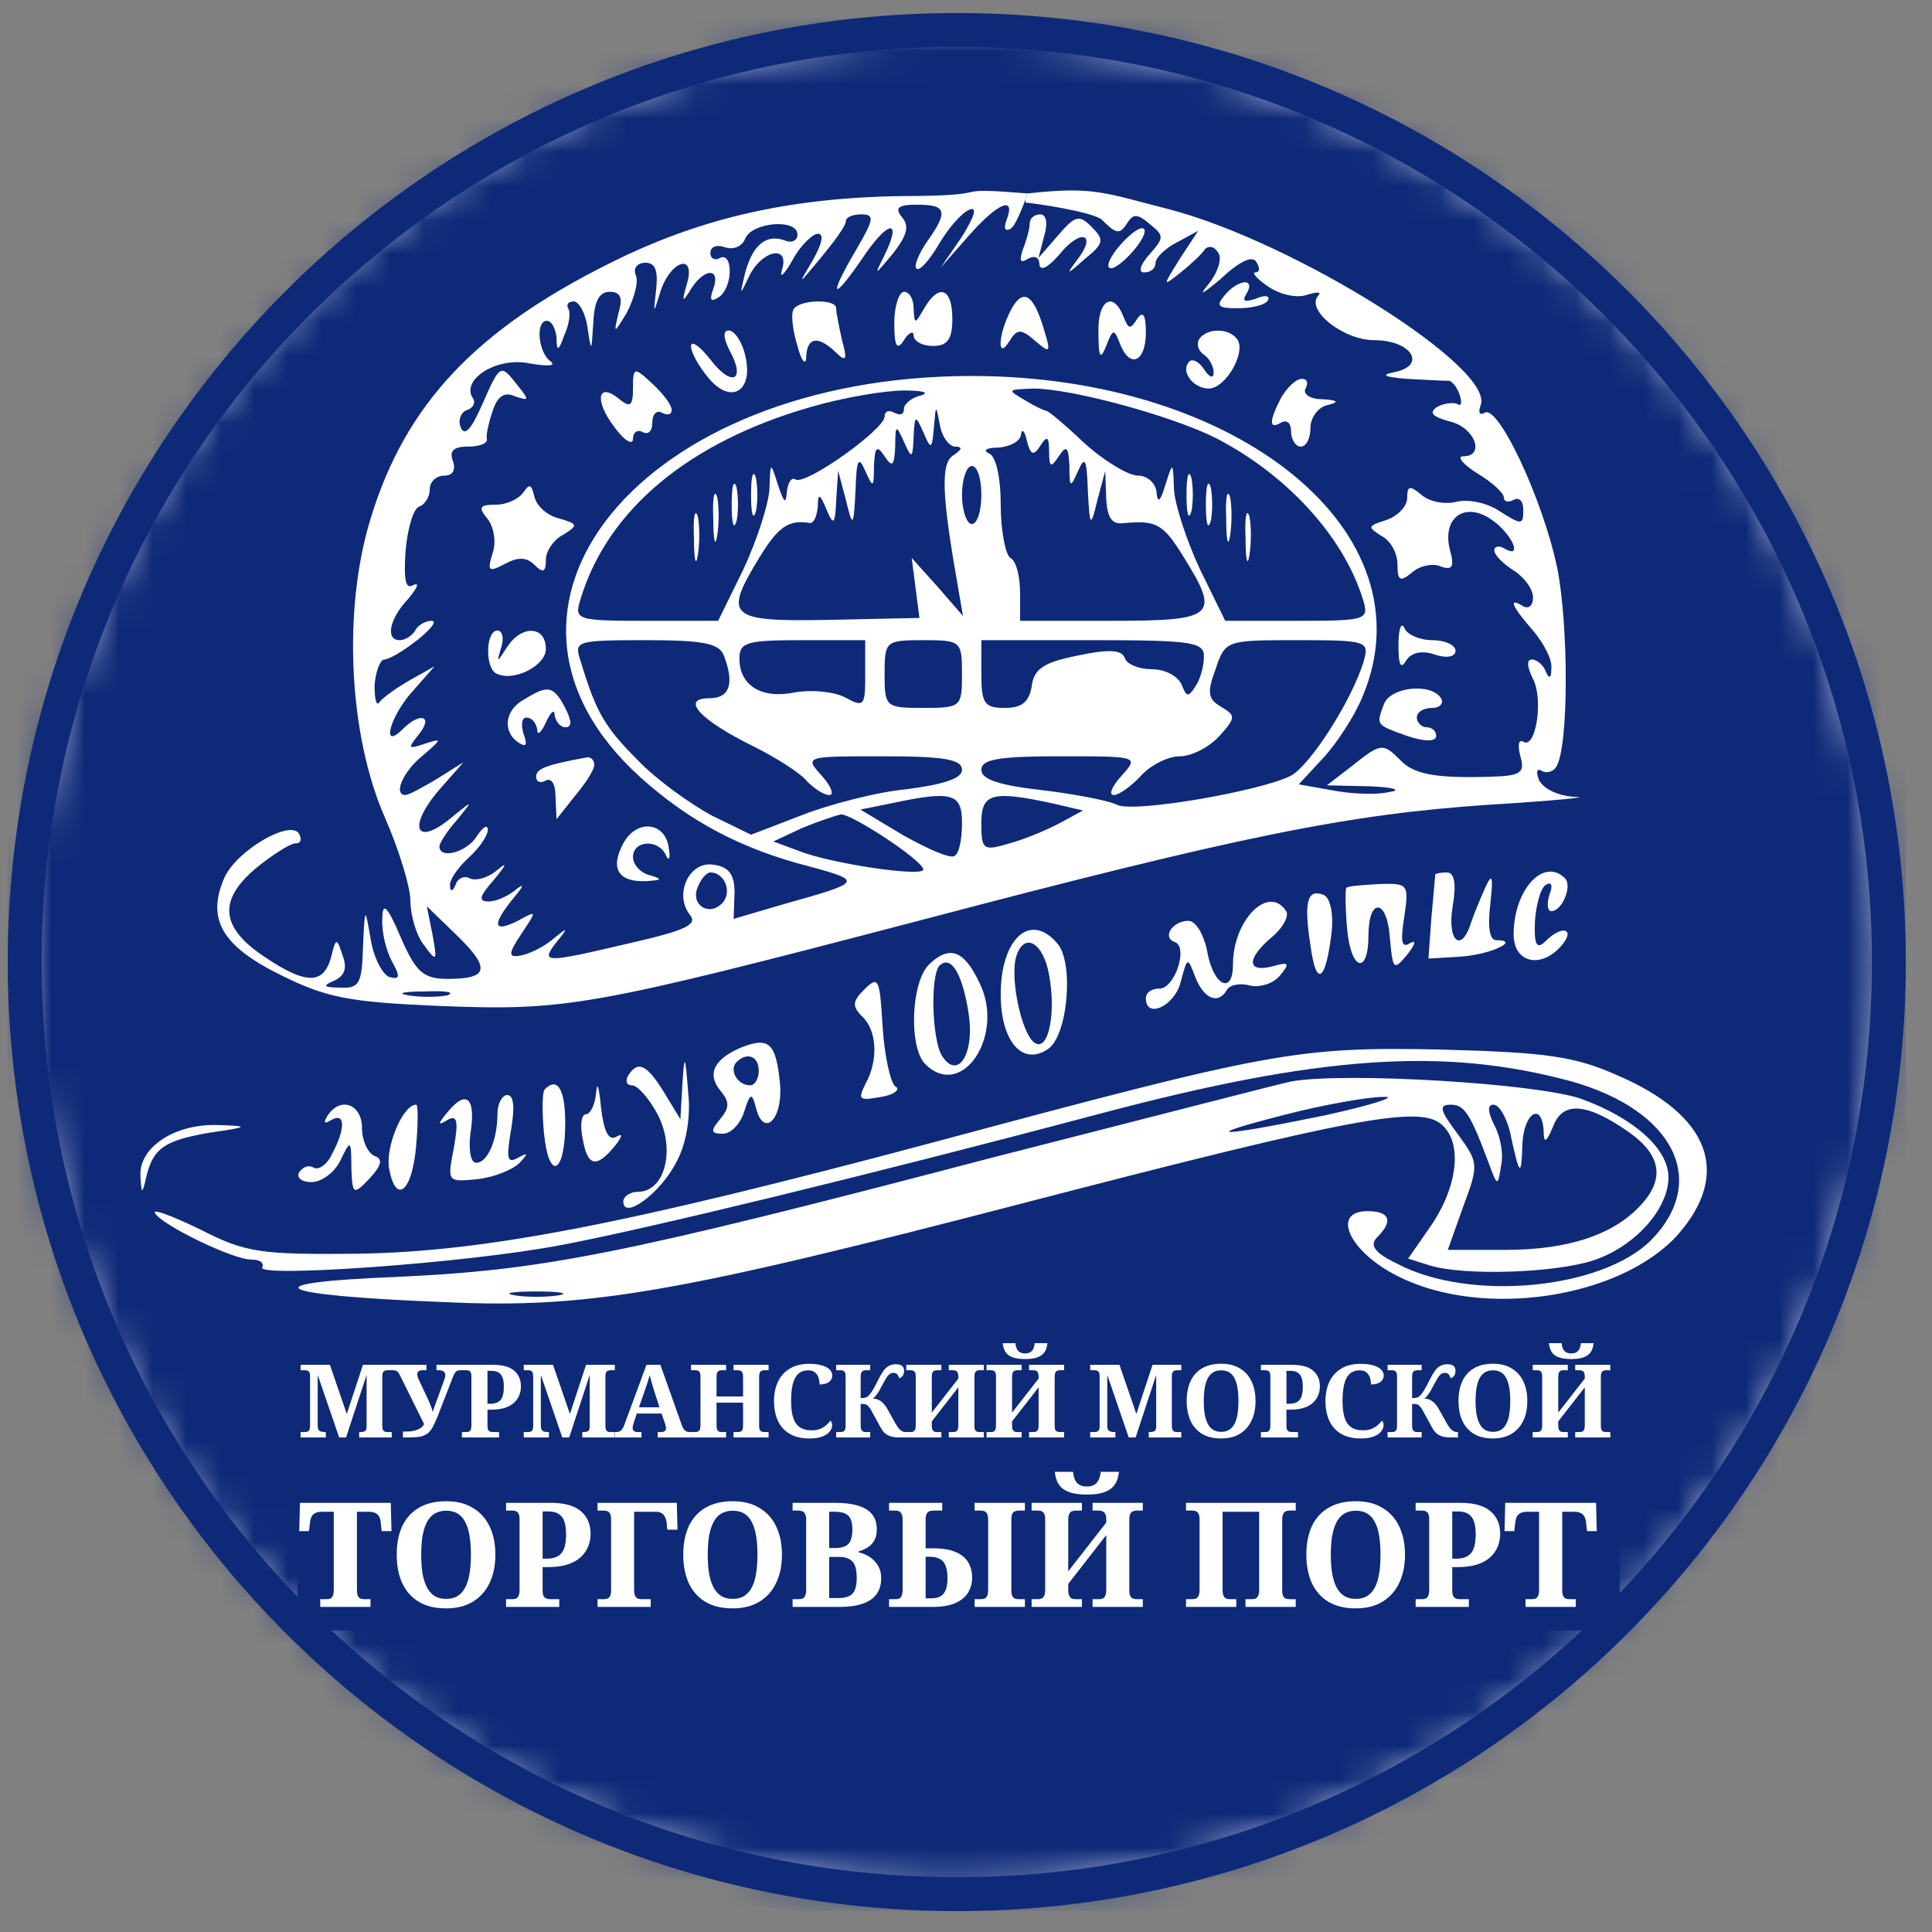 <svg width="57" height="57" viewBox="0 0 57 57" fill="none" xmlns="http://www.w3.org/2000/svg">
<rect x="0" y="0" width="57" height="57" fill="#808080" stroke="none"/>
<g clip-path="url(#clip0_158_1872)">
<path d="M28.228 0.884C43.416 0.884 55.728 13.196 55.728 28.384C55.728 43.572 43.416 55.884 28.228 55.884C13.04 55.884 0.728 43.572 0.728 28.384C0.728 13.196 13.04 0.884 28.228 0.884Z" fill="white" stroke="#0E2978"/>
<mask id="mask0_158_1872" style="mask-type:alpha" maskUnits="userSpaceOnUse" x="0" y="0" width="56" height="56">
<circle cx="28.189" cy="28.384" r="27.445" fill="#D9D9D9"/>
</mask>
<g mask="url(#mask0_158_1872)">
<path d="M8.253 0.728C4.856 1.556 2.172 3.783 0.601 7.124L-0.312 9.037V27.196V45.326L0.773 47.496C2.4 50.808 4.741 54.03 8.253 54.772C10.366 55.201 45.627 58.57 47.74 58.142C51.252 57.399 53.793 50.808 55.42 47.496L56.505 45.326L61.931 27.595L56.505 9.037L55.592 7.124C53.964 3.698 50.538 -2.546 46.998 -3.288C44.799 -3.745 10.195 0.243 8.253 0.728ZM30.324 5.707C30.256 5.873 29.981 6.667 29.81 6.753C29.638 6.838 29.61 6.724 29.695 6.496C29.981 5.753 29.439 5.982 28.582 6.953L27.754 7.895L28.382 6.981C28.753 6.382 28.839 6.096 28.61 6.182C28.382 6.267 27.982 6.724 27.697 7.21C27.411 7.695 27.126 8.009 27.04 7.923C26.954 7.866 27.097 7.495 27.354 7.124C27.982 6.239 27.925 6.039 27.069 6.039C26.498 6.039 26.384 6.125 26.612 6.41C26.84 6.667 26.755 6.953 26.355 7.467C25.784 8.152 25.784 8.152 26.098 7.524C26.64 6.41 26.184 6.496 25.413 7.666C24.528 8.951 24.442 8.751 25.27 7.352C25.784 6.467 25.812 6.324 25.413 6.324C25.156 6.324 24.956 6.41 24.956 6.524C24.956 6.667 24.613 7.124 24.214 7.609C23.528 8.437 23.528 8.437 23.985 7.666C24.242 7.21 24.328 6.896 24.128 6.896C23.985 6.896 23.614 7.238 23.386 7.666C23.129 8.123 22.986 8.237 23.072 7.952C23.3 7.238 22.529 7.352 22.129 8.095C21.815 8.751 21.815 8.751 21.987 8.038C22.215 7.21 22.615 6.896 23.157 7.095C23.357 7.181 23.528 7.095 23.528 6.924C23.528 6.439 22.186 6.553 21.987 7.038C21.901 7.267 21.644 7.381 21.387 7.295C21.159 7.21 20.959 7.267 20.959 7.467C20.959 7.638 21.102 7.695 21.244 7.609C21.416 7.524 21.53 7.695 21.53 8.009C21.53 8.323 21.387 8.666 21.187 8.78C20.959 8.923 20.93 8.837 21.044 8.523C21.273 7.895 20.787 7.895 20.388 8.523C20.131 8.951 20.102 8.923 20.273 8.352C20.53 7.438 19.759 7.695 19.474 8.637C19.274 9.294 19.274 9.265 19.36 8.523C19.417 7.98 19.331 7.752 19.046 7.752C18.789 7.752 18.675 7.923 18.76 8.123C18.846 8.323 18.703 8.808 18.503 9.208C18.104 9.865 18.104 9.865 18.246 9.237C18.389 8.78 18.303 8.609 17.989 8.609C17.675 8.609 17.532 8.894 17.504 9.522C17.447 10.407 17.447 10.407 17.333 9.665C17.276 9.237 17.076 8.894 16.933 8.894C16.762 8.894 16.704 8.98 16.762 9.094C16.847 9.237 16.79 9.579 16.647 9.893C16.476 10.379 16.419 10.379 16.419 9.951C16.39 9.694 16.276 9.465 16.134 9.465C15.791 9.465 15.877 10.407 16.248 10.664C16.419 10.807 16.134 10.807 15.62 10.721C14.677 10.522 13.621 11.178 13.935 11.721C14.049 11.864 13.964 12.035 13.792 12.092C13.592 12.149 13.507 12.406 13.592 12.606C13.707 12.891 13.906 12.663 14.22 11.949C14.763 10.721 14.763 10.721 15.277 11.378C15.62 11.806 15.62 11.835 15.191 11.692C14.877 11.549 14.677 11.692 14.535 12.12C14.42 12.463 14.335 12.834 14.363 12.948C14.392 13.091 14.135 13.177 13.792 13.177C13.364 13.177 13.25 13.32 13.364 13.605C13.45 13.862 13.364 14.033 13.107 14.033C12.879 14.033 12.679 14.205 12.679 14.433C12.679 14.662 12.536 14.89 12.365 14.947C12.193 15.004 12.022 15.604 11.965 16.26C11.908 17.117 11.965 17.402 12.193 17.26C12.393 17.174 12.308 17.345 12.051 17.66C11.48 18.259 11.365 18.887 11.794 18.887C11.965 18.887 12.165 18.744 12.251 18.602C12.336 18.43 12.565 18.316 12.736 18.316C12.907 18.316 12.707 18.573 12.308 18.887C11.908 19.201 11.48 19.458 11.337 19.458C11.223 19.458 11.08 19.801 11.051 20.229C11.051 20.629 11.108 20.857 11.194 20.715C11.308 20.572 11.708 20.286 12.108 20.058L12.822 19.658L12.193 20.372C11.508 21.114 11.223 22.171 11.879 21.514C12.393 21 12.793 21.114 12.365 21.657C12.022 22.085 12.022 22.113 12.536 21.942C13.05 21.771 13.05 21.799 12.479 22.285C11.879 22.77 11.594 23.455 11.965 23.455C12.051 23.455 12.479 23.227 12.907 22.97L13.678 22.485L13.05 23.198C11.993 24.369 12.222 25.054 13.364 24.084C13.964 23.598 13.964 23.598 13.478 24.198C13.193 24.512 12.964 24.883 12.964 24.969C12.964 25.368 13.792 25.14 14.078 24.655C14.249 24.398 14.392 24.312 14.392 24.483C14.392 24.655 14.135 25.026 13.821 25.311C13.507 25.597 13.25 25.968 13.278 26.139C13.278 26.311 13.364 26.311 13.45 26.082C13.507 25.911 13.707 25.825 13.849 25.911C14.021 25.997 14.363 25.911 14.62 25.711C14.991 25.397 14.963 25.483 14.563 25.968C14.135 26.453 14.106 26.596 14.42 26.596C14.649 26.596 15.02 26.425 15.248 26.225C15.477 26.054 15.448 26.139 15.163 26.482C14.506 27.281 14.535 27.538 15.277 27.167C15.848 26.853 15.848 26.853 15.391 27.538C14.991 28.138 14.991 28.252 15.334 28.195C15.562 28.166 15.991 27.967 16.276 27.738C16.762 27.338 16.79 27.338 16.419 27.795C15.934 28.423 16.048 28.423 18.589 27.824C20.216 27.453 20.587 27.281 20.359 26.996C19.874 26.396 20.331 25.397 21.044 25.511C21.501 25.568 21.672 25.797 21.672 26.339L21.644 27.11L23.1 26.682C25.441 26.025 25.47 25.997 23.899 25.568C21.872 25.054 20.331 24.226 18.903 22.942C13.335 17.916 18.96 11.093 28.668 11.093C36.548 11.093 42.23 15.718 40.203 20.543C39.974 21.114 39.432 21.942 39.032 22.37L38.318 23.141L39.289 23.313C39.86 23.427 40.602 23.455 40.973 23.37C41.373 23.313 41.145 23.227 40.402 23.198L39.146 23.17L39.888 22.599C40.745 21.914 40.802 21.914 41.316 22.428C41.716 22.856 42.401 22.97 44.057 22.913C44.856 22.884 44.999 22.799 44.856 22.313C44.771 21.999 44.799 21.799 44.942 21.885C45.313 22.113 45.542 20.629 45.228 20.029C45.056 19.687 45.028 19.458 45.199 19.458C45.342 19.458 45.542 19.63 45.599 19.801C45.713 20.058 45.77 20.001 45.77 19.715C45.799 19.458 45.542 18.973 45.228 18.602C44.599 17.888 44.485 17.602 44.942 17.888C45.113 17.974 45.228 17.859 45.228 17.631C45.228 17.374 44.971 17.031 44.657 16.831C44.343 16.632 44.086 16.375 44.086 16.232C44.086 16.118 44.228 16.089 44.371 16.175C44.942 16.517 44.628 15.775 44.028 15.347C43.229 14.776 42.544 15.261 42.772 16.203C42.915 16.717 42.858 16.831 42.515 16.717C42.287 16.603 41.887 16.689 41.659 16.889C41.316 17.174 41.23 17.145 41.23 16.66C41.23 16.317 41.031 15.946 40.745 15.804C40.345 15.547 40.345 15.518 40.888 15.347C41.23 15.233 41.516 14.947 41.516 14.69C41.516 14.319 41.602 14.319 41.944 14.604C42.172 14.804 42.629 14.89 42.972 14.804C43.315 14.719 43.886 14.833 44.257 15.09C44.885 15.489 44.942 15.489 44.942 15.061C44.942 14.776 44.828 14.662 44.657 14.747C44.514 14.833 44.371 14.804 44.371 14.69C44.371 14.547 44.028 14.233 43.6 13.976C43.143 13.691 42.972 13.462 43.172 13.462C43.828 13.462 43.514 12.606 42.772 12.434C42.258 12.292 42.144 12.178 42.401 12.006C42.601 11.892 42.886 11.864 43.001 11.921C43.115 12.006 43.143 11.864 43.058 11.635C42.972 11.378 42.801 11.207 42.715 11.235C42.601 11.235 42.058 11.207 41.516 11.178C40.831 11.121 40.716 11.064 41.145 10.978C42.115 10.778 41.63 10.036 40.545 10.036C39.632 10.036 38.518 9.151 38.889 8.723C39.003 8.609 38.861 8.609 38.575 8.694C38.261 8.808 37.776 8.694 37.433 8.466C37.09 8.237 36.919 8.038 37.033 8.038C37.176 8.038 37.176 7.895 37.062 7.724C36.948 7.524 36.548 7.724 36.005 8.237C35.492 8.666 35.349 8.751 35.634 8.409C35.92 8.066 36.062 7.638 35.948 7.467C35.834 7.267 35.663 7.238 35.549 7.352C35.463 7.495 35.12 7.809 34.835 8.038C34.292 8.466 34.292 8.466 34.806 7.638L35.349 6.81L34.721 7.152C34.378 7.324 34.092 7.609 34.092 7.752C34.092 7.923 33.95 8.038 33.75 8.038C33.578 8.038 33.636 7.809 33.921 7.495C34.349 7.01 34.349 6.953 33.921 6.61C33.55 6.296 33.436 6.296 33.236 6.61C33.036 6.924 32.922 6.896 32.522 6.496C32.265 6.239 30.381 5.978 30.256 5.978C30.256 5.802 30.286 5.804 30.324 5.707C32.285 5.487 32.608 5.696 34.521 6.182C38.204 7.152 44.086 10.836 43.686 11.949C43.6 12.178 43.657 12.263 43.8 12.178C44.2 11.921 45.513 14.719 45.941 16.746C46.284 18.459 46.284 22.056 45.913 22.627C45.827 22.77 45.627 22.827 45.484 22.742C45.342 22.656 45.313 22.77 45.399 22.999C45.513 23.256 45.941 23.484 46.484 23.512C46.969 23.512 45.827 23.627 43.943 23.741C39.746 24.026 36.633 24.655 27.097 27.167C17.39 29.708 16.704 29.823 12.993 29.68C10.338 29.566 9.652 29.451 8.282 28.766C6.54 27.91 6.083 27.11 6.626 25.882C6.997 25.083 8.567 24.169 8.824 24.598C8.91 24.769 8.881 24.883 8.71 24.883C8.567 24.883 8.025 25.226 7.539 25.625C6.426 26.568 6.512 27.367 7.796 28.224C9.024 29.052 9.538 29.052 9.766 28.252C9.909 27.652 9.938 27.652 10.109 28.195C10.252 28.566 10.166 28.795 9.852 28.937C9.509 29.08 9.538 29.137 10.052 29.137C10.595 29.166 10.68 29.023 10.709 27.938C10.766 26.739 10.766 26.739 10.937 27.71C11.023 28.252 11.28 28.738 11.48 28.823C11.794 28.909 11.822 28.823 11.565 28.366C11.394 28.052 11.251 27.481 11.28 27.11C11.28 26.596 11.422 26.71 11.822 27.652C12.279 28.709 12.507 28.88 13.221 28.88C14.42 28.88 14.477 28.566 13.478 27.595L12.593 26.739L12.764 27.595C12.907 28.366 12.879 28.395 12.507 27.881C12.279 27.595 12.108 26.996 12.108 26.568C12.108 26.168 11.765 25.054 11.365 24.141C10.28 21.685 10.109 17.974 10.937 15.29C11.965 11.921 14.049 9.722 18.018 7.752C20.759 6.382 23.5 5.782 27.04 5.782C29.524 5.753 27.847 5.51 30.324 5.707ZM30.809 6.953L30.638 7.609L31.209 6.953C31.723 6.353 31.837 6.324 32.208 6.696C32.579 7.067 32.579 7.181 32.008 7.638C31.466 8.123 31.437 8.123 31.78 7.666C32.379 6.896 31.894 6.724 31.266 7.495C30.923 7.895 30.695 8.009 30.666 7.809C30.666 7.581 30.523 7.524 30.324 7.638C30.095 7.781 30.067 7.695 30.181 7.352C30.295 7.067 30.381 6.724 30.381 6.581C30.381 6.439 30.523 6.324 30.695 6.324C30.866 6.324 30.923 6.581 30.809 6.953ZM33.379 7.467C33.093 7.781 32.808 7.98 32.722 7.895C32.636 7.809 32.808 7.495 33.093 7.181C33.379 6.867 33.664 6.667 33.75 6.753C33.836 6.838 33.664 7.152 33.379 7.467ZM36.776 8.666C36.633 8.894 36.719 8.923 37.062 8.808C37.319 8.694 37.49 8.723 37.404 8.866C37.319 9.008 36.919 9.094 36.519 9.094C35.948 9.094 35.863 9.037 36.12 8.723C36.519 8.237 37.062 8.18 36.776 8.666ZM26.954 9.094C26.983 9.579 26.983 9.579 27.269 9.094C27.697 8.352 28.097 8.494 28.097 9.408C28.097 10.008 27.954 10.207 27.526 10.207C27.212 10.207 26.954 10.065 26.954 9.893C26.954 9.751 26.812 9.808 26.669 10.036C26.469 10.35 26.384 10.236 26.384 9.522C26.384 9.037 26.526 8.609 26.669 8.609C26.84 8.609 26.954 8.837 26.954 9.094ZM30.809 9.751C31.009 10.407 30.98 10.436 30.552 10.065C30.124 9.694 30.01 9.694 29.781 10.065C29.41 10.664 29.439 9.865 29.838 9.123C30.181 8.494 30.495 8.666 30.809 9.751ZM24.67 9.094C24.67 9.237 24.756 9.636 24.842 10.036C25.013 10.636 24.956 10.693 24.642 10.379C24.128 9.893 23.814 9.951 23.785 10.522C23.785 10.807 23.642 10.664 23.528 10.207C23.386 9.751 23.328 9.265 23.414 9.123C23.585 8.837 24.67 8.808 24.67 9.094ZM33.15 9.351C33.293 9.722 33.35 9.722 33.55 9.408C33.721 9.151 33.807 9.294 33.807 9.808C33.807 10.693 33.322 10.893 33.036 10.122C32.865 9.694 32.836 9.694 32.636 10.207C32.465 10.636 32.408 10.55 32.408 9.808C32.379 8.866 32.836 8.552 33.15 9.351ZM21.987 10.493C22.244 11.549 21.558 11.949 20.902 11.15C20.616 10.807 20.388 10.407 20.388 10.207C20.388 10.036 20.645 10.207 20.959 10.607C21.587 11.435 22.015 11.235 21.53 10.35C21.33 9.951 21.33 9.751 21.501 9.751C21.672 9.751 21.901 10.093 21.987 10.493ZM36.519 10.036C36.748 10.436 36.148 11.464 35.663 11.464C35.206 11.464 34.806 10.95 35.092 10.664C35.177 10.579 35.377 10.664 35.52 10.893C35.691 11.15 35.806 11.178 35.806 10.978C35.806 10.807 35.663 10.55 35.52 10.464C35.349 10.35 35.292 10.15 35.377 10.008C35.606 9.665 36.291 9.665 36.519 10.036ZM19.817 12.092C19.817 12.235 19.702 12.263 19.531 12.178C19.388 12.092 19.246 12.206 19.246 12.463C19.246 12.72 19.131 12.834 18.96 12.749C18.817 12.663 18.675 12.749 18.675 12.948C18.675 13.148 18.418 13.006 18.132 12.606C17.532 11.835 17.618 11.235 18.275 11.778C18.589 12.035 18.675 11.978 18.675 11.464C18.675 10.836 18.703 10.807 19.246 11.321C19.56 11.607 19.817 11.949 19.817 12.092ZM38.518 11.464C38.432 11.607 38.632 11.778 39.003 11.778C39.489 11.806 39.517 11.864 39.175 11.949C38.889 12.006 38.661 12.32 38.661 12.634C38.661 12.92 38.547 13.177 38.375 13.177C38.232 13.177 38.09 12.977 38.09 12.72C38.09 12.492 37.975 12.377 37.804 12.463C37.433 12.691 37.433 12.434 37.804 11.721C37.975 11.435 38.232 11.178 38.404 11.178C38.575 11.178 38.604 11.293 38.518 11.464ZM16.476 15.29C17.047 15.461 17.076 15.489 16.619 15.775C16.333 15.918 16.105 16.26 16.105 16.517C16.105 16.889 16.019 16.917 15.762 16.66C15.534 16.432 15.277 16.432 14.906 16.632C14.42 16.889 14.363 16.86 14.535 16.317C14.649 15.975 14.563 15.547 14.392 15.318C14.106 14.976 14.135 14.89 14.62 14.89C14.963 14.89 15.306 14.719 15.448 14.519C15.62 14.262 15.677 14.29 15.762 14.633C15.819 14.918 16.134 15.204 16.476 15.29ZM42.258 18.887C42.629 18.887 42.943 19.03 42.943 19.201C42.943 19.373 42.687 19.43 42.344 19.316C41.944 19.173 41.63 19.258 41.487 19.487C41.316 19.772 41.259 19.601 41.259 19.03C41.259 18.545 41.345 18.345 41.43 18.516C41.487 18.716 41.887 18.887 42.258 18.887ZM14.791 19.087C14.649 19.572 14.649 19.572 14.963 19.087C15.391 18.43 16.105 18.459 16.105 19.144C16.105 19.658 15.106 20.143 14.62 19.858C14.306 19.658 14.335 18.602 14.677 18.602C14.82 18.602 14.877 18.83 14.791 19.087ZM16.676 20.886C16.876 21.285 16.876 21.457 16.676 21.457C16.533 21.457 16.39 21.285 16.362 21.086C16.362 20.914 16.248 21 16.105 21.314C15.962 21.628 15.848 21.714 15.848 21.514C15.819 21.343 15.705 21.171 15.534 21.171C15.391 21.171 15.363 21.371 15.448 21.657C15.562 21.971 15.534 22.056 15.306 21.914C14.82 21.6 14.877 20.943 15.477 20.629C16.162 20.201 16.333 20.229 16.676 20.886ZM42.515 20.6C42.601 20.743 42.487 20.886 42.258 20.886C42.001 20.886 41.801 21 41.801 21.171C41.801 21.314 41.944 21.457 42.087 21.457C42.258 21.457 42.372 21.571 42.372 21.714C42.372 21.885 42.03 21.885 41.516 21.714C40.574 21.371 40.602 21.4 40.831 20.772C41.031 20.258 42.23 20.143 42.515 20.6ZM17.532 22.57C17.532 22.713 17.276 23.113 16.962 23.484L16.419 24.169L16.39 23.512C16.39 23.141 16.276 22.942 16.105 23.027C15.962 23.113 15.819 23.084 15.819 22.913C15.819 22.685 16.076 22.57 17.333 22.342C17.447 22.342 17.532 22.428 17.532 22.57ZM19.731 25.026C19.788 25.34 19.731 25.425 19.645 25.226C19.417 24.74 18.675 24.797 18.675 25.283C18.675 25.511 18.903 25.768 19.189 25.825C19.56 25.939 19.531 25.968 19.046 25.997C18.246 26.025 17.989 25.625 18.389 24.883C18.789 24.141 19.645 24.255 19.731 25.026ZM42.858 26.739C42.687 27.767 43.115 28.138 43.4 27.224C43.486 26.967 43.686 26.482 43.828 26.168C44.028 25.74 44.057 25.854 43.971 26.653C43.886 27.338 43.943 27.738 44.143 27.738C44.885 27.738 43.971 28.166 43.086 28.224L42.144 28.281L42.23 27.081C42.287 26.425 42.344 25.854 42.344 25.797C42.372 25.768 42.515 25.74 42.687 25.74C42.915 25.74 42.972 26.082 42.858 26.739ZM46.17 25.911C46.398 26.139 46.084 26.882 45.77 26.882C45.656 26.882 45.627 26.682 45.713 26.396C45.827 26.111 45.77 25.997 45.599 26.111C45.456 26.196 45.313 26.71 45.285 27.196C45.256 27.881 45.342 28.024 45.599 27.767C46.084 27.281 46.484 27.396 46.084 27.881C45.484 28.595 44.657 28.423 44.657 27.567C44.657 26.253 45.542 25.283 46.17 25.911ZM41.43 27.053C41.316 27.767 41.345 27.995 41.602 27.824C41.801 27.71 41.744 27.881 41.516 28.166C41.116 28.652 41.088 28.623 41.002 27.624C40.916 26.511 40.374 26.482 40.374 27.595C40.374 28.766 39.86 28.652 39.746 27.424C39.689 26.796 39.689 26.253 39.717 26.196C39.774 26.139 40.203 26.111 40.688 26.082C41.544 26.054 41.573 26.082 41.43 27.053ZM39.289 27.481C39.117 28.966 38.832 29.166 38.661 27.881C38.461 26.596 38.575 26.225 39.032 26.396C39.232 26.453 39.346 26.91 39.289 27.481ZM37.947 26.882C38.033 27.024 37.861 27.367 37.519 27.652C36.776 28.281 36.776 28.709 37.547 28.509C38.033 28.366 38.061 28.423 37.776 28.766C37.576 29.023 37.176 29.137 36.891 29.08C36.605 28.994 36.291 29.052 36.205 29.194C35.948 29.651 35.52 29.48 35.263 28.823C35.035 28.224 35.035 28.224 34.835 28.966C34.663 29.68 33.807 30.079 33.807 29.451C33.807 29.28 33.978 29.166 34.207 29.166C34.663 29.166 35.063 27.938 34.663 27.795C34.264 27.652 34.606 27.167 35.063 27.167C35.292 27.167 35.549 27.624 35.634 28.166C35.834 29.109 36.377 29.337 36.377 28.452C36.377 27.139 37.433 26.082 37.947 26.882ZM31.209 27.852C31.694 28.452 31.494 30.622 30.895 30.965C30.152 31.45 29.524 30.708 29.524 29.337C29.524 27.681 30.409 26.882 31.209 27.852ZM28.896 28.994C29.667 30.536 28.382 32.478 27.297 31.393C26.812 30.907 26.869 28.994 27.411 28.452C28.011 27.881 28.439 28.024 28.896 28.994ZM26.412 32.05C26.583 32.135 26.384 32.306 25.984 32.364C25.356 32.478 25.299 32.449 25.527 31.992C25.927 31.279 25.87 30.393 25.441 29.994C25.127 29.68 25.156 29.537 25.498 29.194C25.927 28.766 25.955 28.88 26.041 30.308C26.098 31.164 26.269 31.935 26.412 32.05ZM23.014 31.992C23.1 33.02 22.529 33.591 22.301 32.678C22.186 32.221 22.129 32.249 21.958 32.792C21.844 33.163 21.558 33.449 21.33 33.449C20.959 33.449 20.959 33.363 21.244 33.02C21.53 32.678 21.53 32.506 21.244 32.164C20.845 31.678 21.073 31.221 21.93 30.879C22.7 30.593 22.9 30.793 23.014 31.992ZM47.74 31.735C50.453 32.906 51.081 34.619 49.51 36.418C47.826 38.302 43.743 38.93 41.23 37.646C39.803 36.932 39.26 35.733 40.345 35.733C41.002 35.733 41.116 36.018 40.631 36.504C40.402 36.732 40.545 36.96 41.202 37.274C43.343 38.416 47.255 38.045 48.711 36.589C50.424 34.847 49.396 32.763 46.37 31.907C42.601 30.879 38.918 31.136 32.379 32.877C25.384 34.733 18.989 36.275 16.562 36.732C13.735 37.274 7.511 37.703 7.739 37.389C7.796 37.246 7.654 37.16 7.397 37.16C6.883 37.16 4.798 36.161 4.57 35.79C4.484 35.647 5.084 35.875 5.912 36.275C7.254 36.96 7.682 37.017 10.537 36.989C14.363 36.932 18.532 36.104 27.526 33.706C37.519 31.022 38.261 30.879 42.515 30.965C45.656 31.05 46.455 31.164 47.74 31.735ZM19.959 34.276C19.503 35.19 18.389 36.018 18.389 35.447C18.389 35.304 18.589 35.162 18.817 35.162C19.617 35.162 19.931 33.934 19.417 32.906C19.16 32.421 18.817 32.021 18.646 32.021C18.475 32.021 18.446 31.878 18.532 31.735C18.817 31.279 19.074 31.393 19.588 32.221L20.074 33.02L20.131 32.021C20.188 31.079 20.216 31.079 20.302 32.221C20.388 32.935 20.245 33.763 19.959 34.276ZM18.189 33.534C18.389 33.42 18.36 33.534 18.132 33.82C17.59 34.476 17.333 34.419 17.19 33.591C17.104 33.191 17.161 32.877 17.276 32.877C17.418 32.877 17.561 32.592 17.59 32.221C17.618 31.878 17.675 32.078 17.732 32.678C17.818 33.391 17.961 33.677 18.189 33.534ZM46.655 32.421C48.225 32.992 49.225 33.905 49.225 34.733C49.225 35.675 48.225 36.789 46.998 37.189C45.856 37.56 43.172 37.646 42.173 37.331L41.544 37.132L42.258 36.104C43.029 34.933 43.143 33.677 42.515 33.163C41.858 32.62 39.946 32.963 30.381 35.447C19.959 38.16 17.361 38.616 13.107 38.416C7.996 38.217 7.34 37.846 11.679 37.674C16.019 37.474 18.246 37.046 29.239 34.162C33.721 33.02 37.69 31.992 38.09 31.907C39.66 31.621 45.37 31.964 46.655 32.421ZM16.676 33.134C16.676 34.648 16.191 34.876 16.048 33.42C15.991 32.792 15.991 32.221 16.076 32.135C16.448 31.764 16.676 32.135 16.676 33.134ZM13.878 33.449C13.821 33.905 13.878 34.305 14.049 34.305C14.392 34.305 14.677 33.62 14.677 32.849C14.677 32.563 14.82 32.306 14.963 32.306C15.163 32.306 15.191 32.678 15.077 33.334C14.934 34.191 14.963 34.334 15.277 34.162C15.591 33.991 15.591 34.02 15.334 34.305C15.134 34.505 14.592 34.733 14.078 34.79C13.193 34.876 13.193 34.876 13.393 33.848C13.535 33.049 13.478 32.877 13.193 33.049C12.907 33.22 12.907 33.163 13.221 32.792C13.764 32.135 14.049 32.392 13.878 33.449ZM10.68 33.277C10.68 33.648 10.851 34.02 11.051 34.105C11.308 34.191 11.251 34.391 10.909 34.762C10.423 35.276 10.395 35.247 10.366 34.448C10.366 33.62 10.338 33.62 10.052 34.219C9.881 34.591 9.481 34.876 9.195 34.876C8.881 34.876 8.739 34.733 8.824 34.591C8.938 34.419 9.11 34.362 9.253 34.448C9.395 34.533 9.652 34.362 9.795 34.048C10.195 33.306 10.195 32.792 9.766 33.049C9.567 33.163 9.538 33.134 9.652 32.935C10.023 32.335 10.68 32.563 10.68 33.277ZM12.279 33.791C12.165 35.162 11.679 35.561 11.48 34.476C11.365 33.848 11.879 32.592 12.279 32.592C12.336 32.592 12.336 33.134 12.279 33.791ZM6.169 33.42C4.856 33.648 4.513 33.877 4.313 34.733C4.199 35.247 4.17 35.247 4.142 34.676C4.113 33.848 5.141 33.163 6.397 33.191C7.368 33.22 7.368 33.249 6.169 33.42ZM30.923 40.958C30.952 41.586 31.037 42.214 31.123 42.357C31.209 42.471 31.066 42.585 30.838 42.585C30.409 42.585 30.238 41.985 30.324 40.786C30.352 40.529 30.238 40.301 30.067 40.301C29.895 40.301 29.838 40.758 29.924 41.443C30.01 42.3 29.953 42.585 29.638 42.585C29.381 42.585 29.239 42.271 29.239 41.614C29.239 40.215 29.467 39.787 30.209 39.787C30.752 39.787 30.866 39.958 30.923 40.958ZM46.712 40.158C47.026 40.586 46.969 42.585 46.655 42.585C46.37 42.585 46.227 41.814 46.312 40.786C46.341 40.529 46.227 40.301 46.056 40.301C45.884 40.301 45.827 40.758 45.913 41.443C45.998 42.3 45.941 42.585 45.627 42.585C45.199 42.585 45.056 41.072 45.399 40.187C45.599 39.701 46.37 39.673 46.712 40.158ZM20.131 41.3C20.502 42.3 20.53 42.585 20.245 42.585C20.017 42.585 19.788 42.414 19.731 42.214C19.617 41.957 19.503 41.985 19.274 42.3C19.131 42.528 18.903 42.642 18.817 42.528C18.617 42.328 19.246 40.015 19.503 40.015C19.588 40.015 19.874 40.586 20.131 41.3ZM24.385 40.301C24.613 40.444 24.699 40.672 24.556 40.786C24.413 40.901 24.242 40.843 24.185 40.644C23.985 40.101 23.528 40.529 23.528 41.272C23.528 42.1 23.814 42.385 24.299 41.985C24.556 41.728 24.67 41.757 24.67 41.985C24.67 42.499 23.842 42.699 23.386 42.3C22.872 41.871 22.815 40.843 23.3 40.358C23.7 39.958 23.814 39.93 24.385 40.301ZM26.669 40.615C26.669 40.786 26.555 40.815 26.384 40.729C26.012 40.501 26.012 40.901 26.384 41.843C26.726 42.785 26.212 42.87 25.784 41.928L25.498 41.3L25.641 41.928C25.727 42.357 25.613 42.585 25.356 42.585C25.07 42.585 24.956 42.242 24.956 41.443C24.956 40.358 25.498 39.758 25.555 40.786C25.555 41.186 25.641 41.129 25.841 40.644C26.069 40.015 26.669 40.015 26.669 40.615ZM36.948 41.329C36.948 42.414 36.348 42.87 35.663 42.3C35.12 41.843 35.12 41.043 35.663 40.472C36.348 39.816 36.948 40.215 36.948 41.329ZM40.545 40.529C40.574 40.729 40.545 40.758 40.459 40.586C40.174 39.958 39.803 40.358 39.803 41.3C39.803 41.843 39.946 42.3 40.088 42.3C40.26 42.3 40.374 42.157 40.374 42.014C40.374 41.843 40.488 41.728 40.659 41.728C40.802 41.728 40.859 41.928 40.773 42.157C40.374 43.185 39.232 42.442 39.232 41.186C39.232 40.244 40.374 39.673 40.545 40.529ZM42.943 40.615C42.943 40.786 42.829 40.815 42.658 40.729C42.287 40.501 42.287 40.901 42.658 41.843C43.001 42.785 42.458 42.87 42.087 41.928L41.83 41.3V41.928C41.801 43.099 41.23 42.614 41.23 41.443C41.23 40.358 41.773 39.758 41.83 40.786C41.83 41.186 41.916 41.129 42.115 40.644C42.344 40.015 42.943 40.015 42.943 40.615ZM44.599 40.358C45.399 41.157 44.657 42.87 43.657 42.471C42.886 42.185 43.258 40.015 44.086 40.015C44.171 40.015 44.4 40.158 44.599 40.358ZM10.109 40.786C10.138 41.272 10.138 41.272 10.423 40.786C10.937 39.93 11.394 40.244 11.394 41.443C11.394 42.1 11.251 42.585 11.08 42.585C10.88 42.585 10.794 42.242 10.88 41.786L10.994 41.015L10.595 41.871L10.195 42.728L9.881 41.871L9.538 41.015L9.652 41.786C9.709 42.242 9.624 42.585 9.509 42.585C9.367 42.585 9.253 42.071 9.253 41.443C9.253 40.615 9.367 40.301 9.681 40.301C9.909 40.301 10.109 40.529 10.109 40.786ZM12.679 40.786C12.707 41.243 12.736 41.243 13.107 40.758C13.649 40.044 13.649 40.329 13.136 41.586C12.707 42.585 12.308 42.842 11.965 42.328C11.879 42.185 11.936 41.985 12.108 41.871C12.251 41.786 12.393 41.843 12.393 42.042C12.393 42.242 12.479 42.328 12.565 42.242C12.65 42.128 12.507 41.671 12.251 41.186C11.851 40.415 11.851 40.301 12.251 40.301C12.479 40.301 12.679 40.529 12.679 40.786ZM14.677 41.443C14.677 42.071 14.563 42.585 14.392 42.585C14.249 42.585 14.106 42.071 14.106 41.443C14.106 40.815 14.249 40.301 14.392 40.301C14.563 40.301 14.677 40.815 14.677 41.443ZM15.534 40.872C15.534 41.186 15.42 41.443 15.248 41.443C15.106 41.443 14.963 41.186 14.963 40.872C14.963 40.558 15.106 40.301 15.248 40.301C15.42 40.301 15.534 40.558 15.534 40.872ZM16.933 40.786C17.218 41.272 17.218 41.272 17.247 40.786C17.247 40.529 17.418 40.301 17.647 40.301C17.904 40.301 18.075 40.701 18.161 41.443C18.218 42.242 18.161 42.585 17.904 42.585C17.704 42.585 17.532 42.3 17.504 41.928C17.475 41.329 17.475 41.329 17.247 42.014C17.104 42.528 16.99 42.614 16.876 42.3C16.448 41.129 16.39 41.072 16.505 41.786C16.562 42.271 16.448 42.585 16.276 42.585C16.076 42.585 15.991 42.157 16.048 41.443C16.162 40.215 16.476 39.987 16.933 40.786ZM21.53 40.729C21.53 40.958 21.672 41.157 21.815 41.157C21.987 41.157 22.101 40.958 22.101 40.729C22.101 40.501 22.244 40.301 22.386 40.301C22.558 40.301 22.672 40.815 22.672 41.443C22.672 42.242 22.558 42.585 22.272 42.585C22.015 42.585 21.93 42.385 22.015 42.014C22.101 41.7 22.015 41.443 21.844 41.443C21.672 41.443 21.53 41.7 21.53 42.014C21.53 42.328 21.416 42.585 21.244 42.585C21.102 42.585 20.959 42.071 20.959 41.443C20.959 40.815 21.102 40.301 21.244 40.301C21.416 40.301 21.53 40.501 21.53 40.729ZM27.64 40.929L27.497 41.586L27.84 40.929C28.325 40.015 28.582 40.158 28.725 41.443C28.782 42.185 28.696 42.585 28.496 42.585C28.268 42.585 28.211 42.328 28.325 41.928C28.468 41.386 28.439 41.357 28.011 41.7C27.754 41.9 27.611 42.185 27.697 42.328C27.782 42.471 27.668 42.585 27.468 42.585C27.212 42.585 27.097 42.185 27.097 41.443C27.097 40.758 27.24 40.301 27.44 40.301C27.611 40.301 27.697 40.586 27.64 40.929ZM33.693 40.786C34.064 41.272 34.064 41.272 34.092 40.786C34.092 40.529 34.292 40.301 34.521 40.301C34.835 40.301 34.949 40.615 34.949 41.443C34.949 42.614 34.378 43.099 34.349 41.928C34.349 41.329 34.321 41.329 34.035 42.014L33.721 42.728L33.521 42.014C33.293 41.329 33.293 41.329 33.264 41.928C33.207 43.07 32.808 42.642 32.808 41.443C32.808 40.215 33.093 40.015 33.693 40.786ZM38.09 41.443C38.09 42.185 37.947 42.585 37.718 42.585C37.462 42.585 37.404 42.242 37.462 41.443C37.519 40.815 37.69 40.301 37.833 40.301C37.975 40.301 38.09 40.815 38.09 41.443ZM38.946 40.872C38.946 41.186 38.832 41.443 38.661 41.443C38.518 41.443 38.375 41.186 38.375 40.872C38.375 40.558 38.518 40.301 38.661 40.301C38.832 40.301 38.946 40.558 38.946 40.872ZM37.947 45.726C37.947 47.068 37.861 47.439 37.519 47.439C37.176 47.439 37.119 47.125 37.176 45.868C37.262 44.555 37.205 44.298 36.805 44.298C36.405 44.298 36.348 44.555 36.434 45.868C36.519 47.296 36.462 47.439 35.948 47.439C35.434 47.439 35.377 47.239 35.377 45.726V44.013H36.662H37.947V45.726ZM40.631 44.412C40.831 44.641 40.945 45.383 40.888 46.068C40.802 47.267 40.773 47.296 39.803 47.296C38.832 47.296 38.803 47.267 38.718 46.068C38.632 44.726 39.003 44.013 39.803 44.013C40.088 44.013 40.459 44.184 40.631 44.412ZM43.457 44.27C44.086 44.669 43.743 45.868 42.972 45.954C42.458 46.04 42.344 46.182 42.458 46.754C42.544 47.239 42.458 47.439 42.115 47.439C41.744 47.439 41.659 47.125 41.659 45.726C41.659 44.098 41.687 44.013 42.372 44.013C42.772 44.013 43.258 44.127 43.457 44.27ZM46.655 44.584C46.655 45.297 46.17 45.326 45.97 44.641C45.913 44.384 45.856 44.898 45.884 45.811C45.941 47.096 45.856 47.439 45.513 47.439C45.17 47.439 45.113 47.125 45.17 46.011C45.256 45.183 45.17 44.584 44.999 44.584C44.828 44.584 44.657 44.755 44.571 44.926C44.514 45.126 44.343 45.212 44.228 45.098C43.686 44.612 44.4 44.013 45.513 44.013C46.455 44.013 46.655 44.098 46.655 44.584Z" fill="#0E2978"/>
<path d="M23.928 12.006C20.331 13.034 17.932 15.033 17.133 17.659C16.933 18.288 16.99 18.316 19.046 18.316H21.187L21.93 16.803C22.329 15.946 22.672 14.89 22.701 14.433C22.729 13.605 22.729 13.605 22.957 14.319C23.129 14.833 23.186 14.89 23.214 14.519C23.243 14.233 23.357 14.062 23.471 14.148C23.785 14.319 26.098 12.663 26.098 12.292C26.098 12.12 26.241 12.092 26.384 12.178C26.555 12.263 26.669 12.235 26.669 12.063C26.669 11.921 26.898 11.721 27.183 11.664C27.44 11.578 27.212 11.521 26.669 11.521C26.127 11.521 24.899 11.721 23.928 12.006ZM22.301 15.09C22.215 15.375 22.158 15.147 22.158 14.604C22.158 14.062 22.215 13.834 22.301 14.091C22.358 14.376 22.358 14.833 22.301 15.09ZM21.73 15.375C21.644 15.661 21.587 15.432 21.587 14.89C21.587 14.348 21.644 14.119 21.73 14.376C21.787 14.662 21.787 15.118 21.73 15.375ZM21.159 15.804C21.102 16.175 21.044 15.946 21.044 15.318C21.016 14.69 21.073 14.405 21.159 14.662C21.216 14.947 21.216 15.461 21.159 15.804ZM20.588 16.375C20.531 16.746 20.474 16.517 20.474 15.889C20.445 15.261 20.502 14.976 20.588 15.233C20.645 15.518 20.645 16.032 20.588 16.375Z" fill="#0E2978"/>
<path d="M30.238 11.806C30.552 12.006 30.838 12.12 30.866 12.12C30.895 12.092 31.409 12.52 31.98 13.063C32.579 13.605 33.293 14.033 33.579 14.033C33.864 14.033 34.093 14.262 34.121 14.519C34.15 14.861 34.235 14.804 34.378 14.319C34.606 13.605 34.606 13.605 34.635 14.433C34.663 14.89 35.006 15.946 35.406 16.803L36.148 18.316H38.29C40.345 18.316 40.402 18.288 40.203 17.659C39.632 15.832 37.975 14.005 35.863 12.92C34.549 12.263 31.608 11.464 30.495 11.464C29.724 11.492 29.696 11.492 30.238 11.806ZM35.149 15.09C35.063 15.375 35.006 15.147 35.006 14.604C35.006 14.062 35.063 13.834 35.149 14.091C35.206 14.376 35.206 14.833 35.149 15.09ZM35.72 15.375C35.634 15.661 35.577 15.432 35.577 14.89C35.577 14.348 35.634 14.119 35.72 14.376C35.777 14.662 35.777 15.118 35.72 15.375ZM36.291 15.804C36.234 16.175 36.177 15.946 36.177 15.318C36.148 14.69 36.205 14.405 36.291 14.662C36.348 14.947 36.348 15.461 36.291 15.804ZM36.862 16.375C36.805 16.746 36.748 16.517 36.748 15.889C36.719 15.261 36.776 14.976 36.862 15.233C36.919 15.518 36.919 16.032 36.862 16.375Z" fill="#0E2978"/>
<path d="M27.554 12.606C27.497 13.263 27.469 13.291 27.24 12.749C27.012 12.235 26.983 12.235 26.955 12.891C26.926 13.548 26.898 13.548 26.669 13.034C26.441 12.52 26.412 12.52 26.412 13.177C26.384 13.748 26.326 13.805 26.098 13.462C25.87 13.12 25.813 13.177 25.784 13.748C25.784 14.405 25.756 14.405 25.527 13.891C25.327 13.434 25.27 13.548 25.241 14.462C25.184 15.575 25.156 15.575 24.956 14.747L24.728 13.891L24.671 14.747C24.642 15.49 24.585 15.518 24.385 15.033C24.185 14.547 24.128 14.547 24.128 14.947C24.099 15.233 24.014 15.432 23.9 15.432C23.271 15.318 22.957 15.547 22.415 16.432C21.33 18.202 21.473 18.345 24.471 18.288L27.126 18.231L27.012 17.346L26.898 16.46L27.668 17.317L28.411 18.174L28.239 17.174C27.783 14.576 27.754 13.662 28.125 13.434C28.382 13.263 28.411 13.177 28.182 13.177C28.011 13.177 27.783 12.891 27.726 12.52C27.611 11.921 27.611 11.921 27.554 12.606Z" fill="#0E2978"/>
<path d="M30.124 12.806C30.124 13.005 29.81 13.177 29.467 13.205C29.096 13.205 28.982 13.291 29.181 13.377C29.381 13.462 29.524 14.062 29.524 14.89C29.524 15.661 29.667 16.375 29.81 16.46C29.981 16.546 30.095 17.003 30.095 17.488V18.316H32.808C35.863 18.316 36.005 18.173 34.92 16.432C34.321 15.461 34.121 15.347 33.179 15.432C32.808 15.489 32.665 15.29 32.636 14.69L32.608 13.891L32.379 14.747C32.179 15.575 32.151 15.575 32.094 14.462C32.065 13.548 32.008 13.434 31.808 13.891C31.58 14.405 31.551 14.405 31.551 13.748C31.523 13.177 31.466 13.12 31.237 13.462C31.009 13.805 30.952 13.805 30.952 13.32C30.952 12.891 30.895 12.834 30.695 13.148C30.495 13.462 30.409 13.434 30.295 13.005C30.238 12.72 30.152 12.634 30.124 12.806Z" fill="#0E2978"/>
<path d="M28.382 14.604C28.382 15.061 28.525 15.461 28.668 15.461C28.839 15.461 28.953 15.061 28.953 14.604C28.953 14.119 28.839 13.748 28.668 13.748C28.525 13.748 28.382 14.119 28.382 14.604Z" fill="#0E2978"/>
<path d="M17.133 19.515C17.59 21.029 17.847 21.457 18.817 22.428C19.36 22.999 20.359 23.712 20.987 24.055L22.158 24.626L23.643 24.055C24.442 23.741 25.841 23.37 26.755 23.284C27.84 23.141 28.382 22.97 28.382 22.713C28.382 22.399 27.84 22.313 26.041 22.313C23.757 22.313 23.728 22.313 24.242 22.884C24.528 23.198 24.613 23.456 24.471 23.456C24.299 23.456 24.014 23.256 23.814 23.056C23.643 22.827 22.929 22.37 22.244 22.028C20.673 21.257 20.045 20.6 20.93 20.6C21.53 20.6 21.673 20.172 21.358 19.344C21.216 18.973 20.73 18.887 19.046 18.887C16.962 18.887 16.933 18.916 17.133 19.515Z" fill="#0E2978"/>
<path d="M21.815 19.43C21.815 20.229 22.472 20.629 23.443 20.429C23.928 20.343 24.585 20.4 24.927 20.572C25.498 20.886 25.527 20.828 25.527 19.886V18.887H23.671C22.044 18.887 21.815 18.944 21.815 19.43Z" fill="#0E2978"/>
<path d="M26.098 19.886C26.098 20.857 26.127 20.886 27.24 20.886C28.354 20.886 28.382 20.857 28.382 19.886C28.382 18.916 28.354 18.887 27.24 18.887C26.127 18.887 26.098 18.916 26.098 19.886Z" fill="#0E2978"/>
<path d="M28.953 19.886C28.953 20.743 29.039 20.886 29.638 20.886C30.152 20.886 30.352 20.714 30.438 20.258C30.495 19.744 30.78 19.544 31.78 19.344C32.722 19.144 33.093 19.173 33.179 19.401C33.236 19.601 33.607 19.744 33.978 19.744C34.378 19.744 34.749 19.944 34.863 20.201C35.006 20.572 35.063 20.572 35.263 20.258C35.406 20.058 35.52 19.658 35.52 19.372C35.52 18.944 35.177 18.887 32.237 18.887H28.953V19.886Z" fill="#0E2978"/>
<path d="M35.863 19.744C35.606 20.429 35.634 20.629 36.034 20.857C36.462 21.114 36.462 21.171 35.977 21.714C35.663 22.056 35.149 22.313 34.806 22.313C34.464 22.313 33.95 22.57 33.664 22.884C33.379 23.198 33.008 23.456 32.865 23.456C32.693 23.456 32.808 23.198 33.093 22.884C33.607 22.313 33.578 22.313 31.294 22.313C29.467 22.313 28.953 22.399 28.953 22.713C28.953 22.999 29.496 23.17 30.752 23.313C31.723 23.427 32.722 23.627 32.95 23.741C33.407 23.998 37.205 23.341 38.09 22.884C38.661 22.57 39.888 20.657 40.231 19.515C40.402 18.916 40.345 18.887 38.289 18.887C36.177 18.887 36.148 18.887 35.863 19.744Z" fill="#0E2978"/>
<path d="M26.241 23.712L25.384 23.884L26.669 24.655C27.383 25.054 28.04 25.34 28.154 25.254C28.297 25.197 28.382 24.769 28.382 24.284C28.382 23.398 28.097 23.313 26.241 23.712Z" fill="#0E2978"/>
<path d="M28.953 24.284C28.953 25.083 29.01 25.111 29.781 24.883C30.209 24.769 30.895 24.483 31.266 24.284L31.951 23.912L31.095 23.712C29.267 23.313 28.953 23.398 28.953 24.284Z" fill="#0E2978"/>
<path d="M23.671 24.426L22.815 24.826L23.586 25.111C24.528 25.483 27.24 25.882 27.24 25.654C27.24 25.397 25.156 24.027 24.813 24.027C24.671 24.055 24.157 24.226 23.671 24.426Z" fill="#0E2978"/>
<path d="M20.588 26.168C20.359 26.682 20.902 27.053 21.301 26.653C21.616 26.339 21.387 25.74 20.959 25.74C20.845 25.74 20.673 25.94 20.588 26.168Z" fill="#0E2978"/>
<path d="M12.051 29.366C12.393 29.423 12.907 29.423 13.193 29.366C13.45 29.28 13.164 29.223 12.536 29.251C11.908 29.251 11.679 29.308 12.051 29.366Z" fill="#0E2978"/>
<path d="M29.981 28.224C29.781 28.909 30.181 30.679 30.581 30.793C30.952 30.936 31.152 29.851 30.952 28.766C30.781 27.795 30.21 27.481 29.981 28.224Z" fill="#0E2978"/>
<path d="M27.726 28.48C27.44 28.766 27.497 30.65 27.783 31.136C28.239 31.878 28.753 31.136 28.582 29.937C28.411 28.766 28.068 28.166 27.726 28.48Z" fill="#0E2978"/>
<path d="M21.73 31.336C21.501 31.564 21.758 32.021 22.129 32.021C22.272 32.021 22.386 31.821 22.386 31.593C22.386 31.165 22.044 31.022 21.73 31.336Z" fill="#0E2978"/>
<path d="M37.947 32.877C35.263 33.563 35.891 33.563 39.089 32.906C40.517 32.592 41.288 32.335 40.802 32.363C40.345 32.363 39.06 32.592 37.947 32.877Z" fill="#0E2978"/>
<path d="M43.001 33.449C43.629 34.305 43.629 34.362 43.172 35.59L42.715 36.875H44.428C46.284 36.875 47.654 36.418 48.454 35.504C49.111 34.762 48.996 34.077 48.083 33.42C46.827 32.535 46.113 32.478 45.827 33.22C45.627 33.706 45.542 33.763 45.542 33.363C45.485 32.478 44.942 32.849 44.914 33.791C44.885 34.762 44.828 34.705 44.542 33.363C44.428 32.935 44.228 32.592 44.057 32.592C43.886 32.592 43.886 32.792 44.086 33.192C44.257 33.506 44.371 34.048 44.285 34.391C44.2 34.99 44.171 34.99 43.971 34.448C43.372 32.82 43.2 32.592 42.801 32.592C42.43 32.592 42.487 32.763 43.001 33.449Z" fill="#0E2978"/>
<path d="M15.191 38.217C15.534 38.274 16.105 38.274 16.476 38.217C16.819 38.159 16.533 38.102 15.819 38.102C15.106 38.102 14.82 38.159 15.191 38.217Z" fill="#0E2978"/>
<path d="M36.005 40.501C35.891 40.586 35.806 41.043 35.806 41.5C35.806 42.499 36.462 42.471 36.605 41.471C36.719 40.758 36.32 40.158 36.005 40.501Z" fill="#0E2978"/>
<path d="M43.8 41.272C43.8 41.843 43.943 42.3 44.086 42.3C44.257 42.3 44.371 41.928 44.371 41.472C44.371 40.986 44.257 40.529 44.086 40.444C43.914 40.33 43.8 40.672 43.8 41.272Z" fill="#0E2978"/>
<path d="M31.437 44.212C31.323 44.298 31.237 44.784 31.237 45.269L31.266 46.154L31.694 45.326C32.122 44.584 31.922 43.727 31.437 44.212Z" fill="#0E2978"/>
<path d="M13.107 44.955C12.822 46.04 13.05 46.982 13.621 47.096C14.078 47.182 14.135 47.011 14.049 45.84C13.964 44.355 13.364 43.841 13.107 44.955Z" fill="#0E2978"/>
<path d="M16.105 45.012C16.105 45.497 16.248 45.726 16.476 45.64C16.648 45.583 16.819 45.297 16.819 45.012C16.819 44.726 16.648 44.441 16.476 44.355C16.248 44.298 16.105 44.526 16.105 45.012Z" fill="#0E2978"/>
<path d="M21.444 44.498C21.33 44.584 21.244 45.24 21.244 45.925C21.244 47.325 21.958 47.696 22.272 46.44C22.586 45.183 22.044 43.898 21.444 44.498Z" fill="#0E2978"/>
<path d="M24.385 44.869C24.385 45.183 24.528 45.44 24.671 45.44C24.842 45.44 24.956 45.183 24.956 44.869C24.956 44.555 24.842 44.298 24.671 44.298C24.528 44.298 24.385 44.555 24.385 44.869Z" fill="#0E2978"/>
<path d="M24.385 46.383C24.385 47.153 24.756 47.41 25.127 46.839C25.213 46.668 25.099 46.325 24.842 46.068C24.414 45.64 24.385 45.669 24.385 46.383Z" fill="#0E2978"/>
<path d="M27.24 46.411C27.24 46.811 27.383 47.153 27.526 47.153C27.697 47.153 27.811 46.896 27.811 46.611C27.811 46.297 27.697 45.954 27.526 45.868C27.354 45.754 27.24 46.011 27.24 46.411Z" fill="#0E2978"/>
<path d="M39.346 44.669C39.06 45.469 39.346 47.011 39.803 47.011C40.117 47.011 40.231 46.668 40.231 45.754C40.231 44.498 39.689 43.813 39.346 44.669Z" fill="#0E2978"/>
<path d="M42.373 45.012C42.373 45.497 42.515 45.726 42.744 45.64C42.915 45.583 43.086 45.297 43.086 45.012C43.086 44.726 42.915 44.441 42.744 44.355C42.515 44.298 42.373 44.526 42.373 45.012Z" fill="#0E2978"/>
</g>
<rect x="8.785" y="39.234" width="39" height="8.868" fill="#0E2978"/>
<path d="M8.869 42.409V42.25H8.995C9.023 42.25 9.048 42.246 9.07 42.238C9.094 42.23 9.113 42.213 9.127 42.187C9.141 42.161 9.148 42.122 9.148 42.07V40.609C9.148 40.555 9.141 40.515 9.127 40.489C9.113 40.463 9.094 40.446 9.07 40.438C9.048 40.43 9.023 40.426 8.995 40.426H8.869V40.267H9.733L10.231 41.716L10.708 40.267H11.557V40.426H11.431C11.403 40.426 11.377 40.431 11.353 40.441C11.329 40.449 11.31 40.467 11.296 40.495C11.284 40.521 11.278 40.563 11.278 40.621V42.055C11.278 42.111 11.284 42.153 11.296 42.181C11.31 42.209 11.329 42.228 11.353 42.238C11.377 42.246 11.403 42.25 11.431 42.25H11.557V42.409H10.597V42.25H10.627C10.669 42.25 10.704 42.246 10.732 42.238C10.76 42.23 10.781 42.214 10.795 42.19C10.809 42.166 10.816 42.13 10.816 42.082V40.564L10.21 42.409H10.006L9.373 40.564V42.055C9.373 42.111 9.381 42.153 9.397 42.181C9.415 42.209 9.441 42.228 9.475 42.238C9.509 42.246 9.549 42.25 9.595 42.25H9.613V42.409H8.869Z" fill="white"/>
<path d="M11.888 42.409V42.235H12.02C12.088 42.235 12.155 42.227 12.221 42.211C12.289 42.193 12.349 42.168 12.401 42.136C12.453 42.102 12.49 42.061 12.512 42.013L11.804 40.585C11.786 40.545 11.768 40.514 11.75 40.492C11.732 40.468 11.711 40.451 11.687 40.441C11.663 40.431 11.631 40.426 11.591 40.426H11.552V40.267H12.581V40.426H12.473C12.423 40.426 12.383 40.435 12.353 40.453C12.325 40.471 12.311 40.503 12.311 40.549C12.311 40.577 12.316 40.605 12.326 40.633C12.336 40.659 12.348 40.688 12.362 40.72L12.59 41.203C12.624 41.273 12.658 41.35 12.692 41.434C12.728 41.516 12.753 41.59 12.767 41.656C12.779 41.616 12.793 41.574 12.809 41.53C12.825 41.486 12.843 41.436 12.863 41.38L13.082 40.78C13.1 40.732 13.114 40.69 13.124 40.654C13.134 40.616 13.139 40.589 13.139 40.573C13.139 40.521 13.122 40.484 13.088 40.462C13.056 40.438 13.007 40.426 12.941 40.426H12.878V40.267H13.634V40.426H13.577C13.539 40.426 13.507 40.433 13.481 40.447C13.457 40.459 13.435 40.482 13.415 40.516C13.397 40.548 13.375 40.596 13.349 40.66L12.911 41.788C12.861 41.916 12.813 42.021 12.767 42.103C12.723 42.183 12.672 42.246 12.614 42.292C12.556 42.336 12.484 42.367 12.398 42.385C12.312 42.401 12.204 42.409 12.074 42.409H11.888Z" fill="white"/>
<path d="M13.629 42.409V42.25H13.755C13.785 42.25 13.811 42.246 13.833 42.238C13.857 42.228 13.875 42.209 13.887 42.181C13.901 42.153 13.908 42.111 13.908 42.055V40.609C13.908 40.555 13.901 40.515 13.887 40.489C13.873 40.463 13.854 40.446 13.83 40.438C13.808 40.43 13.783 40.426 13.755 40.426H13.629V40.267H14.55C14.828 40.267 15.034 40.324 15.168 40.438C15.302 40.552 15.369 40.707 15.369 40.903C15.369 40.993 15.353 41.079 15.321 41.161C15.289 41.243 15.238 41.317 15.168 41.383C15.1 41.447 15.009 41.498 14.895 41.536C14.783 41.572 14.646 41.59 14.484 41.59H14.382V42.07C14.382 42.122 14.389 42.161 14.403 42.187C14.419 42.213 14.439 42.23 14.463 42.238C14.487 42.246 14.513 42.25 14.541 42.25H14.724V42.409H13.629ZM14.454 41.416C14.528 41.416 14.591 41.407 14.643 41.389C14.695 41.369 14.737 41.34 14.769 41.302C14.803 41.262 14.827 41.21 14.841 41.146C14.857 41.082 14.865 41.005 14.865 40.915C14.865 40.807 14.853 40.719 14.829 40.651C14.805 40.581 14.766 40.529 14.712 40.495C14.66 40.461 14.589 40.444 14.499 40.444H14.382V41.416H14.454Z" fill="white"/>
<path d="M15.452 42.409V42.25H15.578C15.606 42.25 15.631 42.246 15.653 42.238C15.677 42.23 15.696 42.213 15.71 42.187C15.724 42.161 15.731 42.122 15.731 42.07V40.609C15.731 40.555 15.724 40.515 15.71 40.489C15.696 40.463 15.677 40.446 15.653 40.438C15.631 40.43 15.606 40.426 15.578 40.426H15.452V40.267H16.316L16.814 41.716L17.291 40.267H18.14V40.426H18.014C17.986 40.426 17.96 40.431 17.936 40.441C17.912 40.449 17.893 40.467 17.879 40.495C17.867 40.521 17.861 40.563 17.861 40.621V42.055C17.861 42.111 17.867 42.153 17.879 42.181C17.893 42.209 17.912 42.228 17.936 42.238C17.96 42.246 17.986 42.25 18.014 42.25H18.14V42.409H17.18V42.25H17.21C17.252 42.25 17.287 42.246 17.315 42.238C17.343 42.23 17.364 42.214 17.378 42.19C17.392 42.166 17.399 42.13 17.399 42.082V40.564L16.793 42.409H16.589L15.956 40.564V42.055C15.956 42.111 15.964 42.153 15.98 42.181C15.998 42.209 16.024 42.228 16.058 42.238C16.092 42.246 16.132 42.25 16.178 42.25H16.196V42.409H15.452Z" fill="white"/>
<path d="M18.146 42.409V42.25H18.182C18.218 42.25 18.25 42.244 18.278 42.232C18.306 42.22 18.331 42.199 18.353 42.169C18.377 42.137 18.4 42.091 18.422 42.031L19.073 40.267H19.484L20.111 42.034C20.131 42.09 20.152 42.134 20.174 42.166C20.198 42.196 20.223 42.218 20.249 42.232C20.277 42.244 20.307 42.25 20.339 42.25H20.393V42.409H19.403V42.25H19.52C19.55 42.25 19.579 42.241 19.607 42.223C19.635 42.205 19.649 42.175 19.649 42.133C19.649 42.117 19.647 42.101 19.643 42.085C19.641 42.069 19.638 42.054 19.634 42.04C19.63 42.026 19.626 42.014 19.622 42.004L19.517 41.704H18.788L18.701 41.962C18.697 41.978 18.692 41.996 18.686 42.016C18.68 42.036 18.675 42.057 18.671 42.079C18.667 42.099 18.665 42.117 18.665 42.133C18.665 42.171 18.679 42.2 18.707 42.22C18.735 42.24 18.766 42.25 18.8 42.25H18.926V42.409H18.146ZM18.851 41.521H19.457L19.298 41.029C19.284 40.983 19.269 40.934 19.253 40.882C19.237 40.828 19.222 40.774 19.208 40.72C19.194 40.666 19.181 40.616 19.169 40.57C19.161 40.602 19.151 40.637 19.139 40.675C19.127 40.711 19.115 40.749 19.103 40.789C19.091 40.827 19.078 40.866 19.064 40.906C19.052 40.944 19.04 40.98 19.028 41.014L18.851 41.521Z" fill="white"/>
<path d="M20.387 42.409V42.25H20.513C20.541 42.25 20.566 42.246 20.588 42.238C20.612 42.228 20.631 42.209 20.645 42.181C20.659 42.153 20.666 42.111 20.666 42.055V40.609C20.666 40.555 20.659 40.515 20.645 40.489C20.631 40.463 20.612 40.446 20.588 40.438C20.566 40.43 20.541 40.426 20.513 40.426H20.387V40.267H21.422V40.426H21.293C21.265 40.426 21.239 40.431 21.215 40.441C21.193 40.449 21.175 40.467 21.161 40.495C21.147 40.521 21.14 40.563 21.14 40.621V41.2H21.923V40.621C21.923 40.563 21.916 40.521 21.902 40.495C21.888 40.467 21.869 40.449 21.845 40.441C21.823 40.431 21.798 40.426 21.77 40.426H21.641V40.267H22.676V40.426H22.55C22.522 40.426 22.496 40.431 22.472 40.441C22.45 40.449 22.432 40.467 22.418 40.495C22.404 40.521 22.397 40.563 22.397 40.621V42.07C22.397 42.122 22.404 42.161 22.418 42.187C22.432 42.213 22.451 42.23 22.475 42.238C22.499 42.246 22.524 42.25 22.55 42.25H22.676V42.409H21.641V42.25H21.77C21.798 42.25 21.823 42.246 21.845 42.238C21.869 42.228 21.888 42.209 21.902 42.181C21.916 42.153 21.923 42.111 21.923 42.055V41.383H21.14V42.055C21.14 42.111 21.147 42.153 21.161 42.181C21.175 42.209 21.193 42.228 21.215 42.238C21.239 42.246 21.265 42.25 21.293 42.25H21.422V42.409H20.387Z" fill="white"/>
<path d="M23.874 42.439C23.642 42.439 23.449 42.393 23.295 42.301C23.141 42.209 23.026 42.081 22.95 41.917C22.874 41.751 22.836 41.557 22.836 41.335C22.836 41.119 22.875 40.929 22.953 40.765C23.031 40.599 23.147 40.47 23.301 40.378C23.455 40.284 23.645 40.237 23.871 40.237C24.025 40.237 24.152 40.253 24.252 40.285C24.354 40.315 24.43 40.356 24.48 40.408C24.53 40.46 24.555 40.519 24.555 40.585C24.555 40.659 24.523 40.721 24.459 40.771C24.395 40.821 24.302 40.846 24.18 40.846C24.18 40.78 24.17 40.715 24.15 40.651C24.13 40.587 24.096 40.534 24.048 40.492C24 40.45 23.934 40.429 23.85 40.429C23.724 40.429 23.623 40.465 23.547 40.537C23.473 40.607 23.42 40.709 23.388 40.843C23.356 40.977 23.34 41.141 23.34 41.335C23.34 41.527 23.359 41.687 23.397 41.815C23.437 41.943 23.501 42.039 23.589 42.103C23.679 42.167 23.798 42.199 23.946 42.199C24.044 42.199 24.128 42.185 24.198 42.157C24.268 42.127 24.327 42.09 24.375 42.046C24.425 42.002 24.467 41.958 24.501 41.914C24.517 41.926 24.529 41.944 24.537 41.968C24.547 41.992 24.552 42.017 24.552 42.043C24.552 42.085 24.54 42.129 24.516 42.175C24.494 42.221 24.457 42.264 24.405 42.304C24.353 42.344 24.283 42.377 24.195 42.403C24.109 42.427 24.002 42.439 23.874 42.439Z" fill="white"/>
<path d="M24.669 42.409V42.25H24.795C24.823 42.25 24.848 42.246 24.87 42.238C24.894 42.23 24.913 42.213 24.927 42.187C24.941 42.161 24.948 42.122 24.948 42.07V40.609C24.948 40.555 24.941 40.515 24.927 40.489C24.913 40.463 24.894 40.446 24.87 40.438C24.848 40.43 24.823 40.426 24.795 40.426H24.669V40.267H25.674V40.426H25.548C25.52 40.426 25.494 40.431 25.47 40.441C25.446 40.449 25.427 40.467 25.413 40.495C25.399 40.521 25.392 40.563 25.392 40.621V41.248C25.436 41.248 25.472 41.246 25.5 41.242C25.53 41.236 25.556 41.227 25.578 41.215C25.6 41.201 25.621 41.183 25.641 41.161C25.669 41.133 25.705 41.083 25.749 41.011C25.793 40.939 25.842 40.848 25.896 40.738C25.954 40.62 26.008 40.525 26.058 40.453C26.11 40.381 26.166 40.329 26.226 40.297C26.286 40.265 26.356 40.249 26.436 40.249C26.492 40.249 26.537 40.257 26.571 40.273C26.607 40.289 26.633 40.311 26.649 40.339C26.665 40.367 26.673 40.4 26.673 40.438C26.673 40.5 26.66 40.55 26.634 40.588C26.608 40.626 26.572 40.65 26.526 40.66C26.518 40.62 26.501 40.584 26.475 40.552C26.449 40.52 26.41 40.504 26.358 40.504C26.318 40.504 26.282 40.515 26.25 40.537C26.218 40.559 26.186 40.595 26.154 40.645C26.124 40.693 26.088 40.757 26.046 40.837C26.002 40.921 25.964 40.99 25.932 41.044C25.9 41.098 25.87 41.142 25.842 41.176C25.814 41.21 25.784 41.239 25.752 41.263C25.812 41.263 25.867 41.275 25.917 41.299C25.969 41.323 26.015 41.356 26.055 41.398C26.097 41.44 26.134 41.489 26.166 41.545L26.409 41.98C26.445 42.044 26.479 42.096 26.511 42.136C26.545 42.176 26.579 42.205 26.613 42.223C26.647 42.241 26.685 42.25 26.727 42.25H26.745V42.409H26.532C26.43 42.409 26.344 42.398 26.274 42.376C26.206 42.354 26.149 42.322 26.103 42.28C26.059 42.238 26.02 42.186 25.986 42.124L25.701 41.605C25.677 41.561 25.654 41.527 25.632 41.503C25.612 41.477 25.591 41.458 25.569 41.446C25.547 41.434 25.522 41.427 25.494 41.425C25.466 41.421 25.432 41.419 25.392 41.419V42.055C25.392 42.111 25.399 42.153 25.413 42.181C25.427 42.209 25.446 42.228 25.47 42.238C25.494 42.246 25.52 42.25 25.548 42.25H25.674V42.409H24.669Z" fill="white"/>
<path d="M26.738 42.409V42.25H26.864C26.892 42.25 26.917 42.246 26.939 42.238C26.963 42.228 26.982 42.209 26.996 42.181C27.01 42.153 27.017 42.111 27.017 42.055V40.609C27.017 40.555 27.01 40.515 26.996 40.489C26.982 40.463 26.963 40.446 26.939 40.438C26.917 40.43 26.892 40.426 26.864 40.426H26.738V40.267H27.773V40.426H27.644C27.616 40.426 27.59 40.431 27.566 40.441C27.544 40.449 27.526 40.467 27.512 40.495C27.498 40.521 27.491 40.563 27.491 40.621V41.677L28.274 40.672V40.621C28.274 40.563 28.267 40.521 28.253 40.495C28.239 40.467 28.22 40.449 28.196 40.441C28.174 40.431 28.149 40.426 28.121 40.426H27.992V40.267H29.027V40.426H28.901C28.873 40.426 28.847 40.431 28.823 40.441C28.801 40.449 28.783 40.467 28.769 40.495C28.755 40.521 28.748 40.563 28.748 40.621V42.07C28.748 42.122 28.755 42.161 28.769 42.187C28.783 42.213 28.802 42.23 28.826 42.238C28.85 42.246 28.875 42.25 28.901 42.25H29.027V42.409H27.992V42.25H28.121C28.149 42.25 28.174 42.246 28.196 42.238C28.22 42.228 28.239 42.209 28.253 42.181C28.267 42.153 28.274 42.111 28.274 42.055V40.93L27.491 41.935V42.055C27.491 42.111 27.498 42.153 27.512 42.181C27.526 42.209 27.544 42.228 27.566 42.238C27.59 42.246 27.616 42.25 27.644 42.25H27.773V42.409H26.738Z" fill="white"/>
<path d="M30.243 40.096C30.109 40.096 29.999 40.083 29.913 40.057C29.829 40.031 29.764 39.996 29.718 39.952C29.674 39.908 29.642 39.858 29.622 39.802C29.602 39.746 29.589 39.688 29.583 39.628H29.958C29.968 39.732 29.996 39.809 30.042 39.859C30.09 39.907 30.157 39.931 30.243 39.931C30.329 39.931 30.395 39.907 30.441 39.859C30.489 39.809 30.518 39.732 30.528 39.628H30.903C30.897 39.688 30.884 39.746 30.864 39.802C30.844 39.858 30.811 39.908 30.765 39.952C30.721 39.996 30.657 40.031 30.573 40.057C30.489 40.083 30.379 40.096 30.243 40.096ZM29.106 42.409V42.25H29.232C29.26 42.25 29.285 42.246 29.307 42.238C29.331 42.228 29.35 42.209 29.364 42.181C29.378 42.153 29.385 42.111 29.385 42.055V40.609C29.385 40.555 29.378 40.515 29.364 40.489C29.35 40.463 29.331 40.446 29.307 40.438C29.285 40.43 29.26 40.426 29.232 40.426H29.106V40.267H30.141V40.426H30.012C29.984 40.426 29.958 40.431 29.934 40.441C29.912 40.449 29.894 40.467 29.88 40.495C29.866 40.521 29.859 40.563 29.859 40.621V41.677L30.642 40.672V40.621C30.642 40.563 30.635 40.521 30.621 40.495C30.607 40.467 30.588 40.449 30.564 40.441C30.542 40.431 30.517 40.426 30.489 40.426H30.36V40.267H31.395V40.426H31.269C31.241 40.426 31.215 40.431 31.191 40.441C31.169 40.449 31.151 40.467 31.137 40.495C31.123 40.521 31.116 40.563 31.116 40.621V42.07C31.116 42.122 31.123 42.161 31.137 42.187C31.151 42.213 31.17 42.23 31.194 42.238C31.218 42.246 31.243 42.25 31.269 42.25H31.395V42.409H30.36V42.25H30.489C30.517 42.25 30.542 42.246 30.564 42.238C30.588 42.228 30.607 42.209 30.621 42.181C30.635 42.153 30.642 42.111 30.642 42.055V40.93L29.859 41.935V42.055C29.859 42.111 29.866 42.153 29.88 42.181C29.894 42.209 29.912 42.228 29.934 42.238C29.958 42.246 29.984 42.25 30.012 42.25H30.141V42.409H29.106Z" fill="white"/>
<path d="M32.164 42.409V42.25H32.29C32.318 42.25 32.343 42.246 32.365 42.238C32.389 42.23 32.408 42.213 32.422 42.187C32.436 42.161 32.443 42.122 32.443 42.07V40.609C32.443 40.555 32.436 40.515 32.422 40.489C32.408 40.463 32.389 40.446 32.365 40.438C32.343 40.43 32.318 40.426 32.29 40.426H32.164V40.267H33.028L33.526 41.716L34.003 40.267H34.852V40.426H34.726C34.698 40.426 34.672 40.431 34.648 40.441C34.624 40.449 34.605 40.467 34.591 40.495C34.579 40.521 34.573 40.563 34.573 40.621V42.055C34.573 42.111 34.579 42.153 34.591 42.181C34.605 42.209 34.624 42.228 34.648 42.238C34.672 42.246 34.698 42.25 34.726 42.25H34.852V42.409H33.892V42.25H33.922C33.964 42.25 33.999 42.246 34.027 42.238C34.055 42.23 34.076 42.214 34.09 42.19C34.104 42.166 34.111 42.13 34.111 42.082V40.564L33.505 42.409H33.301L32.668 40.564V42.055C32.668 42.111 32.676 42.153 32.692 42.181C32.71 42.209 32.736 42.228 32.77 42.238C32.804 42.246 32.844 42.25 32.89 42.25H32.908V42.409H32.164Z" fill="white"/>
<path d="M36.028 42.439C35.8 42.439 35.611 42.393 35.461 42.301C35.311 42.209 35.198 42.08 35.122 41.914C35.048 41.748 35.011 41.554 35.011 41.332C35.011 41.11 35.048 40.917 35.122 40.753C35.198 40.589 35.311 40.462 35.461 40.372C35.613 40.28 35.803 40.234 36.031 40.234C36.247 40.234 36.43 40.28 36.58 40.372C36.732 40.462 36.847 40.59 36.925 40.756C37.003 40.92 37.042 41.113 37.042 41.335C37.042 41.557 37.002 41.751 36.922 41.917C36.844 42.081 36.73 42.209 36.58 42.301C36.43 42.393 36.246 42.439 36.028 42.439ZM36.028 42.244C36.122 42.244 36.201 42.224 36.265 42.184C36.331 42.142 36.384 42.082 36.424 42.004C36.464 41.926 36.493 41.831 36.511 41.719C36.529 41.607 36.538 41.479 36.538 41.335C36.538 41.191 36.529 41.063 36.511 40.951C36.493 40.839 36.464 40.744 36.424 40.666C36.384 40.588 36.332 40.529 36.268 40.489C36.204 40.449 36.125 40.429 36.031 40.429C35.937 40.429 35.857 40.449 35.791 40.489C35.725 40.529 35.672 40.588 35.632 40.666C35.592 40.744 35.562 40.839 35.542 40.951C35.524 41.063 35.515 41.191 35.515 41.335C35.515 41.479 35.524 41.607 35.542 41.719C35.562 41.831 35.592 41.926 35.632 42.004C35.672 42.082 35.725 42.142 35.791 42.184C35.857 42.224 35.936 42.244 36.028 42.244Z" fill="white"/>
<path d="M37.201 42.409V42.25H37.327C37.357 42.25 37.383 42.246 37.405 42.238C37.429 42.228 37.447 42.209 37.459 42.181C37.473 42.153 37.48 42.111 37.48 42.055V40.609C37.48 40.555 37.473 40.515 37.459 40.489C37.445 40.463 37.426 40.446 37.402 40.438C37.38 40.43 37.355 40.426 37.327 40.426H37.201V40.267H38.122C38.4 40.267 38.606 40.324 38.74 40.438C38.874 40.552 38.941 40.707 38.941 40.903C38.941 40.993 38.925 41.079 38.893 41.161C38.861 41.243 38.81 41.317 38.74 41.383C38.672 41.447 38.581 41.498 38.467 41.536C38.355 41.572 38.218 41.59 38.056 41.59H37.954V42.07C37.954 42.122 37.961 42.161 37.975 42.187C37.991 42.213 38.011 42.23 38.035 42.238C38.059 42.246 38.085 42.25 38.113 42.25H38.296V42.409H37.201ZM38.026 41.416C38.1 41.416 38.163 41.407 38.215 41.389C38.267 41.369 38.309 41.34 38.341 41.302C38.375 41.262 38.399 41.21 38.413 41.146C38.429 41.082 38.437 41.005 38.437 40.915C38.437 40.807 38.425 40.719 38.401 40.651C38.377 40.581 38.338 40.529 38.284 40.495C38.232 40.461 38.161 40.444 38.071 40.444H37.954V41.416H38.026Z" fill="white"/>
<path d="M40.143 42.439C39.911 42.439 39.718 42.393 39.564 42.301C39.41 42.209 39.295 42.081 39.219 41.917C39.143 41.751 39.105 41.557 39.105 41.335C39.105 41.119 39.144 40.929 39.222 40.765C39.3 40.599 39.416 40.47 39.57 40.378C39.724 40.284 39.914 40.237 40.14 40.237C40.294 40.237 40.421 40.253 40.521 40.285C40.623 40.315 40.699 40.356 40.749 40.408C40.799 40.46 40.824 40.519 40.824 40.585C40.824 40.659 40.792 40.721 40.728 40.771C40.664 40.821 40.571 40.846 40.449 40.846C40.449 40.78 40.439 40.715 40.419 40.651C40.399 40.587 40.365 40.534 40.317 40.492C40.269 40.45 40.203 40.429 40.119 40.429C39.993 40.429 39.892 40.465 39.816 40.537C39.742 40.607 39.689 40.709 39.657 40.843C39.625 40.977 39.609 41.141 39.609 41.335C39.609 41.527 39.628 41.687 39.666 41.815C39.706 41.943 39.77 42.039 39.858 42.103C39.948 42.167 40.067 42.199 40.215 42.199C40.313 42.199 40.397 42.185 40.467 42.157C40.537 42.127 40.596 42.09 40.644 42.046C40.694 42.002 40.736 41.958 40.77 41.914C40.786 41.926 40.798 41.944 40.806 41.968C40.816 41.992 40.821 42.017 40.821 42.043C40.821 42.085 40.809 42.129 40.785 42.175C40.763 42.221 40.726 42.264 40.674 42.304C40.622 42.344 40.552 42.377 40.464 42.403C40.378 42.427 40.271 42.439 40.143 42.439Z" fill="white"/>
<path d="M40.938 42.409V42.25H41.064C41.092 42.25 41.117 42.246 41.139 42.238C41.163 42.23 41.182 42.213 41.196 42.187C41.21 42.161 41.217 42.122 41.217 42.07V40.609C41.217 40.555 41.21 40.515 41.196 40.489C41.182 40.463 41.163 40.446 41.139 40.438C41.117 40.43 41.092 40.426 41.064 40.426H40.938V40.267H41.943V40.426H41.817C41.789 40.426 41.763 40.431 41.739 40.441C41.715 40.449 41.696 40.467 41.682 40.495C41.668 40.521 41.661 40.563 41.661 40.621V41.248C41.705 41.248 41.741 41.246 41.769 41.242C41.799 41.236 41.825 41.227 41.847 41.215C41.869 41.201 41.89 41.183 41.91 41.161C41.938 41.133 41.974 41.083 42.018 41.011C42.062 40.939 42.111 40.848 42.165 40.738C42.223 40.62 42.277 40.525 42.327 40.453C42.379 40.381 42.435 40.329 42.495 40.297C42.555 40.265 42.625 40.249 42.705 40.249C42.761 40.249 42.806 40.257 42.84 40.273C42.876 40.289 42.902 40.311 42.918 40.339C42.934 40.367 42.942 40.4 42.942 40.438C42.942 40.5 42.929 40.55 42.903 40.588C42.877 40.626 42.841 40.65 42.795 40.66C42.787 40.62 42.77 40.584 42.744 40.552C42.718 40.52 42.679 40.504 42.627 40.504C42.587 40.504 42.551 40.515 42.519 40.537C42.487 40.559 42.455 40.595 42.423 40.645C42.393 40.693 42.357 40.757 42.315 40.837C42.271 40.921 42.233 40.99 42.201 41.044C42.169 41.098 42.139 41.142 42.111 41.176C42.083 41.21 42.053 41.239 42.021 41.263C42.081 41.263 42.136 41.275 42.186 41.299C42.238 41.323 42.284 41.356 42.324 41.398C42.366 41.44 42.403 41.489 42.435 41.545L42.678 41.98C42.714 42.044 42.748 42.096 42.78 42.136C42.814 42.176 42.848 42.205 42.882 42.223C42.916 42.241 42.954 42.25 42.996 42.25H43.014V42.409H42.801C42.699 42.409 42.613 42.398 42.543 42.376C42.475 42.354 42.418 42.322 42.372 42.28C42.328 42.238 42.289 42.186 42.255 42.124L41.97 41.605C41.946 41.561 41.923 41.527 41.901 41.503C41.881 41.477 41.86 41.458 41.838 41.446C41.816 41.434 41.791 41.427 41.763 41.425C41.735 41.421 41.701 41.419 41.661 41.419V42.055C41.661 42.111 41.668 42.153 41.682 42.181C41.696 42.209 41.715 42.228 41.739 42.238C41.763 42.246 41.789 42.25 41.817 42.25H41.943V42.409H40.938Z" fill="white"/>
<path d="M44.047 42.439C43.819 42.439 43.63 42.393 43.48 42.301C43.33 42.209 43.217 42.08 43.141 41.914C43.067 41.748 43.03 41.554 43.03 41.332C43.03 41.11 43.067 40.917 43.141 40.753C43.217 40.589 43.33 40.462 43.48 40.372C43.632 40.28 43.822 40.234 44.05 40.234C44.266 40.234 44.449 40.28 44.599 40.372C44.751 40.462 44.866 40.59 44.944 40.756C45.022 40.92 45.061 41.113 45.061 41.335C45.061 41.557 45.021 41.751 44.941 41.917C44.863 42.081 44.749 42.209 44.599 42.301C44.449 42.393 44.265 42.439 44.047 42.439ZM44.047 42.244C44.141 42.244 44.22 42.224 44.284 42.184C44.35 42.142 44.403 42.082 44.443 42.004C44.483 41.926 44.512 41.831 44.53 41.719C44.548 41.607 44.557 41.479 44.557 41.335C44.557 41.191 44.548 41.063 44.53 40.951C44.512 40.839 44.483 40.744 44.443 40.666C44.403 40.588 44.351 40.529 44.287 40.489C44.223 40.449 44.144 40.429 44.05 40.429C43.956 40.429 43.876 40.449 43.81 40.489C43.744 40.529 43.691 40.588 43.651 40.666C43.611 40.744 43.581 40.839 43.561 40.951C43.543 41.063 43.534 41.191 43.534 41.335C43.534 41.479 43.543 41.607 43.561 41.719C43.581 41.831 43.611 41.926 43.651 42.004C43.691 42.082 43.744 42.142 43.81 42.184C43.876 42.224 43.955 42.244 44.047 42.244Z" fill="white"/>
<path d="M46.357 40.096C46.223 40.096 46.113 40.083 46.027 40.057C45.943 40.031 45.878 39.996 45.832 39.952C45.788 39.908 45.756 39.858 45.736 39.802C45.716 39.746 45.703 39.688 45.697 39.628H46.072C46.082 39.732 46.11 39.809 46.156 39.859C46.204 39.907 46.271 39.931 46.357 39.931C46.443 39.931 46.509 39.907 46.555 39.859C46.603 39.809 46.632 39.732 46.642 39.628H47.017C47.011 39.688 46.998 39.746 46.978 39.802C46.958 39.858 46.925 39.908 46.879 39.952C46.835 39.996 46.771 40.031 46.687 40.057C46.603 40.083 46.493 40.096 46.357 40.096ZM45.22 42.409V42.25H45.346C45.374 42.25 45.399 42.246 45.421 42.238C45.445 42.228 45.464 42.209 45.478 42.181C45.492 42.153 45.499 42.111 45.499 42.055V40.609C45.499 40.555 45.492 40.515 45.478 40.489C45.464 40.463 45.445 40.446 45.421 40.438C45.399 40.43 45.374 40.426 45.346 40.426H45.22V40.267H46.255V40.426H46.126C46.098 40.426 46.072 40.431 46.048 40.441C46.026 40.449 46.008 40.467 45.994 40.495C45.98 40.521 45.973 40.563 45.973 40.621V41.677L46.756 40.672V40.621C46.756 40.563 46.749 40.521 46.735 40.495C46.721 40.467 46.702 40.449 46.678 40.441C46.656 40.431 46.631 40.426 46.603 40.426H46.474V40.267H47.509V40.426H47.383C47.355 40.426 47.329 40.431 47.305 40.441C47.283 40.449 47.265 40.467 47.251 40.495C47.237 40.521 47.23 40.563 47.23 40.621V42.07C47.23 42.122 47.237 42.161 47.251 42.187C47.265 42.213 47.284 42.23 47.308 42.238C47.332 42.246 47.357 42.25 47.383 42.25H47.509V42.409H46.474V42.25H46.603C46.631 42.25 46.656 42.246 46.678 42.238C46.702 42.228 46.721 42.209 46.735 42.181C46.749 42.153 46.756 42.111 46.756 42.055V40.93L45.973 41.935V42.055C45.973 42.111 45.98 42.153 45.994 42.181C46.008 42.209 46.026 42.228 46.048 42.238C46.072 42.246 46.098 42.25 46.126 42.25H46.255V42.409H45.22Z" fill="white"/>
<path d="M9.448 47.409V47.181H9.628C9.671 47.181 9.708 47.175 9.74 47.164C9.774 47.15 9.8 47.122 9.817 47.082C9.837 47.042 9.847 46.982 9.847 46.901V44.601H9.503C9.417 44.601 9.35 44.614 9.301 44.64C9.253 44.663 9.217 44.697 9.194 44.743C9.171 44.789 9.155 44.843 9.147 44.906L9.116 45.173H8.828L8.85 44.339H11.529L11.55 45.173H11.262L11.232 44.906C11.226 44.843 11.211 44.789 11.185 44.743C11.162 44.697 11.126 44.663 11.077 44.64C11.028 44.614 10.961 44.601 10.875 44.601H10.531V46.901C10.531 46.982 10.54 47.042 10.557 47.082C10.577 47.122 10.604 47.15 10.639 47.164C10.673 47.175 10.71 47.181 10.751 47.181H10.931V47.409H9.448Z" fill="white"/>
<path d="M13.162 47.452C12.835 47.452 12.564 47.386 12.349 47.254C12.134 47.122 11.972 46.937 11.863 46.699C11.757 46.462 11.704 46.183 11.704 45.865C11.704 45.547 11.757 45.27 11.863 45.035C11.972 44.8 12.134 44.618 12.349 44.489C12.567 44.357 12.839 44.291 13.166 44.291C13.476 44.291 13.738 44.357 13.953 44.489C14.171 44.618 14.336 44.802 14.448 45.04C14.559 45.275 14.615 45.551 14.615 45.87C14.615 46.188 14.558 46.466 14.443 46.704C14.332 46.939 14.168 47.122 13.953 47.254C13.738 47.386 13.474 47.452 13.162 47.452ZM13.162 47.172C13.297 47.172 13.41 47.144 13.502 47.086C13.596 47.026 13.672 46.94 13.729 46.828C13.787 46.717 13.828 46.58 13.854 46.42C13.88 46.259 13.893 46.076 13.893 45.87C13.893 45.663 13.88 45.48 13.854 45.319C13.828 45.159 13.787 45.022 13.729 44.911C13.672 44.799 13.598 44.714 13.506 44.657C13.414 44.6 13.301 44.571 13.166 44.571C13.031 44.571 12.917 44.6 12.822 44.657C12.728 44.714 12.652 44.799 12.594 44.911C12.537 45.022 12.494 45.159 12.465 45.319C12.44 45.48 12.427 45.663 12.427 45.87C12.427 46.076 12.44 46.259 12.465 46.42C12.494 46.58 12.537 46.717 12.594 46.828C12.652 46.94 12.728 47.026 12.822 47.086C12.917 47.144 13.03 47.172 13.162 47.172Z" fill="white"/>
<path d="M14.93 47.409V47.181H15.11C15.153 47.181 15.191 47.175 15.222 47.164C15.256 47.15 15.282 47.122 15.299 47.082C15.319 47.042 15.329 46.982 15.329 46.901V44.829C15.329 44.752 15.319 44.694 15.299 44.657C15.279 44.62 15.252 44.595 15.218 44.584C15.186 44.572 15.15 44.567 15.11 44.567H14.93V44.339H16.25C16.648 44.339 16.944 44.42 17.136 44.584C17.328 44.747 17.424 44.969 17.424 45.25C17.424 45.379 17.401 45.503 17.355 45.62C17.309 45.738 17.236 45.844 17.136 45.938C17.038 46.03 16.908 46.103 16.744 46.158C16.584 46.209 16.387 46.235 16.155 46.235H16.009V46.923C16.009 46.998 16.019 47.053 16.039 47.091C16.062 47.128 16.091 47.152 16.125 47.164C16.159 47.175 16.197 47.181 16.237 47.181H16.499V47.409H14.93ZM16.112 45.986C16.218 45.986 16.308 45.973 16.383 45.947C16.458 45.918 16.518 45.877 16.564 45.822C16.612 45.765 16.647 45.69 16.667 45.599C16.69 45.507 16.701 45.397 16.701 45.267C16.701 45.113 16.684 44.987 16.65 44.889C16.615 44.789 16.559 44.714 16.482 44.666C16.407 44.617 16.306 44.592 16.177 44.592H16.009V45.986H16.112Z" fill="white"/>
<path d="M17.629 47.409V47.181H17.809C17.849 47.181 17.885 47.175 17.917 47.164C17.951 47.152 17.979 47.128 17.998 47.091C18.019 47.053 18.029 46.998 18.029 46.923V44.829C18.029 44.752 18.019 44.694 17.998 44.657C17.979 44.62 17.951 44.595 17.917 44.584C17.885 44.572 17.849 44.567 17.809 44.567H17.629V44.339H19.968L19.989 45.13H19.688L19.667 44.923C19.658 44.846 19.64 44.785 19.611 44.739C19.585 44.69 19.549 44.656 19.503 44.635C19.46 44.612 19.409 44.601 19.349 44.601H18.708V46.901C18.708 46.982 18.718 47.042 18.738 47.082C18.758 47.122 18.785 47.15 18.82 47.164C18.854 47.175 18.892 47.181 18.932 47.181H19.198V47.409H17.629Z" fill="white"/>
<path d="M21.616 47.452C21.289 47.452 21.018 47.386 20.803 47.254C20.588 47.122 20.426 46.937 20.317 46.699C20.211 46.462 20.158 46.183 20.158 45.865C20.158 45.547 20.211 45.27 20.317 45.035C20.426 44.8 20.588 44.618 20.803 44.489C21.021 44.357 21.294 44.291 21.62 44.291C21.93 44.291 22.192 44.357 22.407 44.489C22.625 44.618 22.79 44.802 22.902 45.04C23.014 45.275 23.07 45.551 23.07 45.87C23.07 46.188 23.012 46.466 22.898 46.704C22.786 46.939 22.622 47.122 22.407 47.254C22.192 47.386 21.928 47.452 21.616 47.452ZM21.616 47.172C21.751 47.172 21.864 47.144 21.956 47.086C22.05 47.026 22.126 46.94 22.184 46.828C22.241 46.717 22.283 46.58 22.308 46.42C22.334 46.259 22.347 46.076 22.347 45.87C22.347 45.663 22.334 45.48 22.308 45.319C22.283 45.159 22.241 45.022 22.184 44.911C22.126 44.799 22.052 44.714 21.96 44.657C21.868 44.6 21.755 44.571 21.62 44.571C21.486 44.571 21.371 44.6 21.276 44.657C21.182 44.714 21.106 44.799 21.049 44.911C20.991 45.022 20.948 45.159 20.919 45.319C20.894 45.48 20.881 45.663 20.881 45.87C20.881 46.076 20.894 46.259 20.919 46.42C20.948 46.58 20.991 46.717 21.049 46.828C21.106 46.94 21.182 47.026 21.276 47.086C21.371 47.144 21.484 47.172 21.616 47.172Z" fill="white"/>
<path d="M23.384 47.409V47.181H23.56C23.603 47.181 23.64 47.175 23.672 47.164C23.706 47.15 23.734 47.122 23.754 47.082C23.774 47.042 23.784 46.982 23.784 46.901V44.842C23.784 44.764 23.774 44.707 23.754 44.67C23.734 44.63 23.706 44.602 23.672 44.588C23.637 44.574 23.6 44.567 23.56 44.567H23.384V44.339H24.639C25.049 44.339 25.356 44.402 25.56 44.528C25.766 44.654 25.869 44.852 25.869 45.121C25.869 45.247 25.846 45.353 25.8 45.44C25.755 45.523 25.692 45.591 25.611 45.646C25.531 45.697 25.436 45.74 25.327 45.775V45.796C25.459 45.828 25.575 45.878 25.676 45.947C25.776 46.016 25.855 46.102 25.912 46.205C25.97 46.305 25.998 46.426 25.998 46.566C25.998 46.847 25.895 47.058 25.689 47.198C25.482 47.339 25.175 47.409 24.768 47.409H23.384ZM24.747 47.147C24.939 47.147 25.075 47.102 25.155 47.013C25.236 46.924 25.276 46.771 25.276 46.553C25.276 46.413 25.26 46.297 25.229 46.205C25.197 46.113 25.142 46.046 25.065 46.003C24.991 45.957 24.887 45.934 24.756 45.934H24.463V47.147H24.747ZM24.627 45.672C24.761 45.672 24.866 45.653 24.94 45.616C25.015 45.578 25.068 45.52 25.099 45.44C25.131 45.356 25.147 45.25 25.147 45.121C25.147 44.926 25.107 44.792 25.026 44.717C24.949 44.64 24.813 44.601 24.618 44.601H24.463V45.672H24.627Z" fill="white"/>
<path d="M26.23 47.409V47.181H26.41C26.468 47.181 26.512 47.172 26.544 47.155C26.575 47.135 26.597 47.104 26.608 47.061C26.623 47.018 26.63 46.963 26.63 46.897V44.846C26.63 44.766 26.62 44.707 26.6 44.67C26.582 44.63 26.558 44.602 26.527 44.588C26.495 44.574 26.456 44.567 26.41 44.567H26.23V44.339H27.799V44.567H27.537C27.485 44.567 27.442 44.575 27.408 44.592C27.377 44.61 27.352 44.637 27.335 44.674C27.318 44.711 27.309 44.761 27.309 44.825V45.68H27.537C27.812 45.68 28.033 45.718 28.199 45.792C28.368 45.864 28.49 45.964 28.565 46.093C28.642 46.222 28.681 46.371 28.681 46.54C28.681 46.712 28.639 46.864 28.556 46.996C28.473 47.125 28.346 47.227 28.174 47.301C28.002 47.373 27.782 47.409 27.516 47.409H26.23ZM27.477 47.155C27.594 47.155 27.688 47.134 27.756 47.091C27.825 47.048 27.875 46.982 27.907 46.893C27.938 46.804 27.954 46.694 27.954 46.562C27.954 46.41 27.936 46.288 27.898 46.196C27.864 46.102 27.808 46.034 27.731 45.994C27.656 45.951 27.556 45.93 27.43 45.93H27.309V47.155H27.477ZM28.754 47.409V47.181H28.935C28.978 47.181 29.015 47.175 29.046 47.164C29.081 47.15 29.107 47.122 29.124 47.082C29.144 47.042 29.154 46.982 29.154 46.901V44.846C29.154 44.763 29.144 44.703 29.124 44.666C29.107 44.625 29.081 44.6 29.046 44.588C29.015 44.574 28.978 44.567 28.935 44.567H28.754V44.339H30.238V44.567H30.057C30.017 44.567 29.98 44.574 29.945 44.588C29.911 44.6 29.884 44.625 29.863 44.666C29.846 44.703 29.838 44.763 29.838 44.846V46.901C29.838 46.982 29.846 47.042 29.863 47.082C29.884 47.122 29.911 47.15 29.945 47.164C29.98 47.175 30.017 47.181 30.057 47.181H30.238V47.409H28.754Z" fill="white"/>
<path d="M32.066 44.094C31.874 44.094 31.716 44.075 31.593 44.038C31.473 44 31.38 43.95 31.314 43.887C31.251 43.824 31.205 43.752 31.176 43.672C31.147 43.592 31.129 43.509 31.12 43.423H31.658C31.672 43.572 31.712 43.682 31.778 43.754C31.847 43.823 31.943 43.857 32.066 43.857C32.19 43.857 32.284 43.823 32.35 43.754C32.419 43.682 32.46 43.572 32.475 43.423H33.012C33.004 43.509 32.985 43.592 32.956 43.672C32.928 43.752 32.88 43.824 32.814 43.887C32.751 43.95 32.66 44 32.539 44.038C32.419 44.075 32.261 44.094 32.066 44.094ZM30.436 47.409V47.181H30.617C30.657 47.181 30.693 47.175 30.725 47.164C30.759 47.15 30.786 47.122 30.806 47.082C30.826 47.042 30.836 46.982 30.836 46.901V44.829C30.836 44.752 30.826 44.694 30.806 44.657C30.786 44.62 30.759 44.595 30.725 44.584C30.693 44.572 30.657 44.567 30.617 44.567H30.436V44.339H31.92V44.567H31.735C31.695 44.567 31.658 44.574 31.623 44.588C31.592 44.6 31.566 44.625 31.546 44.666C31.526 44.703 31.516 44.763 31.516 44.846V46.36L32.638 44.919V44.846C32.638 44.763 32.628 44.703 32.608 44.666C32.588 44.625 32.561 44.6 32.526 44.588C32.495 44.574 32.459 44.567 32.419 44.567H32.234V44.339H33.717V44.567H33.537C33.497 44.567 33.459 44.574 33.425 44.588C33.394 44.6 33.368 44.625 33.348 44.666C33.328 44.703 33.318 44.763 33.318 44.846V46.923C33.318 46.998 33.328 47.053 33.348 47.091C33.368 47.128 33.395 47.152 33.429 47.164C33.464 47.175 33.499 47.181 33.537 47.181H33.717V47.409H32.234V47.181H32.419C32.459 47.181 32.495 47.175 32.526 47.164C32.561 47.15 32.588 47.122 32.608 47.082C32.628 47.042 32.638 46.982 32.638 46.901V45.289L31.516 46.73V46.901C31.516 46.982 31.526 47.042 31.546 47.082C31.566 47.122 31.592 47.15 31.623 47.164C31.658 47.175 31.695 47.181 31.735 47.181H31.92V47.409H30.436Z" fill="white"/>
<path d="M34.991 47.409V47.181H35.171C35.211 47.181 35.247 47.175 35.279 47.164C35.313 47.15 35.34 47.122 35.36 47.082C35.38 47.042 35.391 46.982 35.391 46.901V44.829C35.391 44.752 35.38 44.694 35.36 44.657C35.34 44.62 35.313 44.595 35.279 44.584C35.247 44.572 35.211 44.567 35.171 44.567H34.991V44.339H38.228V44.567H38.048C38.008 44.567 37.971 44.574 37.936 44.588C37.905 44.6 37.879 44.625 37.859 44.666C37.839 44.703 37.829 44.763 37.829 44.846V46.923C37.829 46.998 37.839 47.053 37.859 47.091C37.879 47.128 37.906 47.152 37.94 47.164C37.975 47.175 38.011 47.181 38.048 47.181H38.228V47.409H36.745V47.181H36.93C36.97 47.181 37.006 47.175 37.037 47.164C37.072 47.15 37.099 47.122 37.119 47.082C37.139 47.042 37.149 46.982 37.149 46.901V44.601H36.07V46.901C36.07 46.982 36.08 47.042 36.1 47.082C36.12 47.122 36.146 47.15 36.177 47.164C36.212 47.175 36.249 47.181 36.289 47.181H36.474V47.409H34.991Z" fill="white"/>
<path d="M39.998 47.452C39.672 47.452 39.401 47.386 39.186 47.254C38.971 47.122 38.809 46.937 38.7 46.699C38.594 46.462 38.541 46.183 38.541 45.865C38.541 45.547 38.594 45.27 38.7 45.035C38.809 44.8 38.971 44.618 39.186 44.489C39.404 44.357 39.676 44.291 40.003 44.291C40.312 44.291 40.575 44.357 40.79 44.489C41.008 44.618 41.172 44.802 41.284 45.04C41.396 45.275 41.452 45.551 41.452 45.87C41.452 46.188 41.395 46.466 41.28 46.704C41.168 46.939 41.005 47.122 40.79 47.254C40.575 47.386 40.311 47.452 39.998 47.452ZM39.998 47.172C40.133 47.172 40.246 47.144 40.338 47.086C40.433 47.026 40.509 46.94 40.566 46.828C40.623 46.717 40.665 46.58 40.691 46.42C40.717 46.259 40.729 46.076 40.729 45.87C40.729 45.663 40.717 45.48 40.691 45.319C40.665 45.159 40.623 45.022 40.566 44.911C40.509 44.799 40.434 44.714 40.342 44.657C40.251 44.6 40.137 44.571 40.003 44.571C39.868 44.571 39.753 44.6 39.659 44.657C39.564 44.714 39.488 44.799 39.431 44.911C39.373 45.022 39.331 45.159 39.302 45.319C39.276 45.48 39.263 45.663 39.263 45.87C39.263 46.076 39.276 46.259 39.302 46.42C39.331 46.58 39.373 46.717 39.431 46.828C39.488 46.94 39.564 47.026 39.659 47.086C39.753 47.144 39.867 47.172 39.998 47.172Z" fill="white"/>
<path d="M41.766 47.409V47.181H41.947C41.99 47.181 42.027 47.175 42.059 47.164C42.093 47.15 42.119 47.122 42.136 47.082C42.156 47.042 42.166 46.982 42.166 46.901V44.829C42.166 44.752 42.156 44.694 42.136 44.657C42.116 44.62 42.089 44.595 42.054 44.584C42.023 44.572 41.987 44.567 41.947 44.567H41.766V44.339H43.086C43.485 44.339 43.78 44.42 43.972 44.584C44.164 44.747 44.26 44.969 44.26 45.25C44.26 45.379 44.237 45.503 44.191 45.62C44.145 45.738 44.072 45.844 43.972 45.938C43.875 46.03 43.744 46.103 43.581 46.158C43.42 46.209 43.224 46.235 42.992 46.235H42.846V46.923C42.846 46.998 42.855 47.053 42.876 47.091C42.898 47.128 42.927 47.152 42.962 47.164C42.996 47.175 43.033 47.181 43.073 47.181H43.336V47.409H41.766ZM42.949 45.986C43.055 45.986 43.145 45.973 43.22 45.947C43.294 45.918 43.354 45.877 43.4 45.822C43.449 45.765 43.483 45.69 43.503 45.599C43.526 45.507 43.538 45.397 43.538 45.267C43.538 45.113 43.521 44.987 43.486 44.889C43.452 44.789 43.396 44.714 43.319 44.666C43.244 44.617 43.142 44.592 43.013 44.592H42.846V45.986H42.949Z" fill="white"/>
<path d="M45.007 47.409V47.181H45.188C45.231 47.181 45.268 47.175 45.3 47.164C45.334 47.15 45.36 47.122 45.377 47.082C45.397 47.042 45.407 46.982 45.407 46.901V44.601H45.063C44.977 44.601 44.91 44.614 44.861 44.64C44.812 44.663 44.776 44.697 44.753 44.743C44.73 44.789 44.715 44.843 44.706 44.906L44.676 45.173H44.388L44.409 44.339H47.088L47.11 45.173H46.822L46.792 44.906C46.786 44.843 46.77 44.789 46.744 44.743C46.721 44.697 46.685 44.663 46.637 44.64C46.588 44.614 46.521 44.601 46.435 44.601H46.091V46.901C46.091 46.982 46.099 47.042 46.117 47.082C46.136 47.122 46.164 47.15 46.198 47.164C46.233 47.175 46.27 47.181 46.31 47.181H46.491V47.409H45.007Z" fill="white"/>
</g>
<defs>
<clipPath id="clip0_158_1872">
<rect width="56" height="56" fill="white" transform="translate(0.228 0.384)"/>
</clipPath>
</defs>
</svg>
